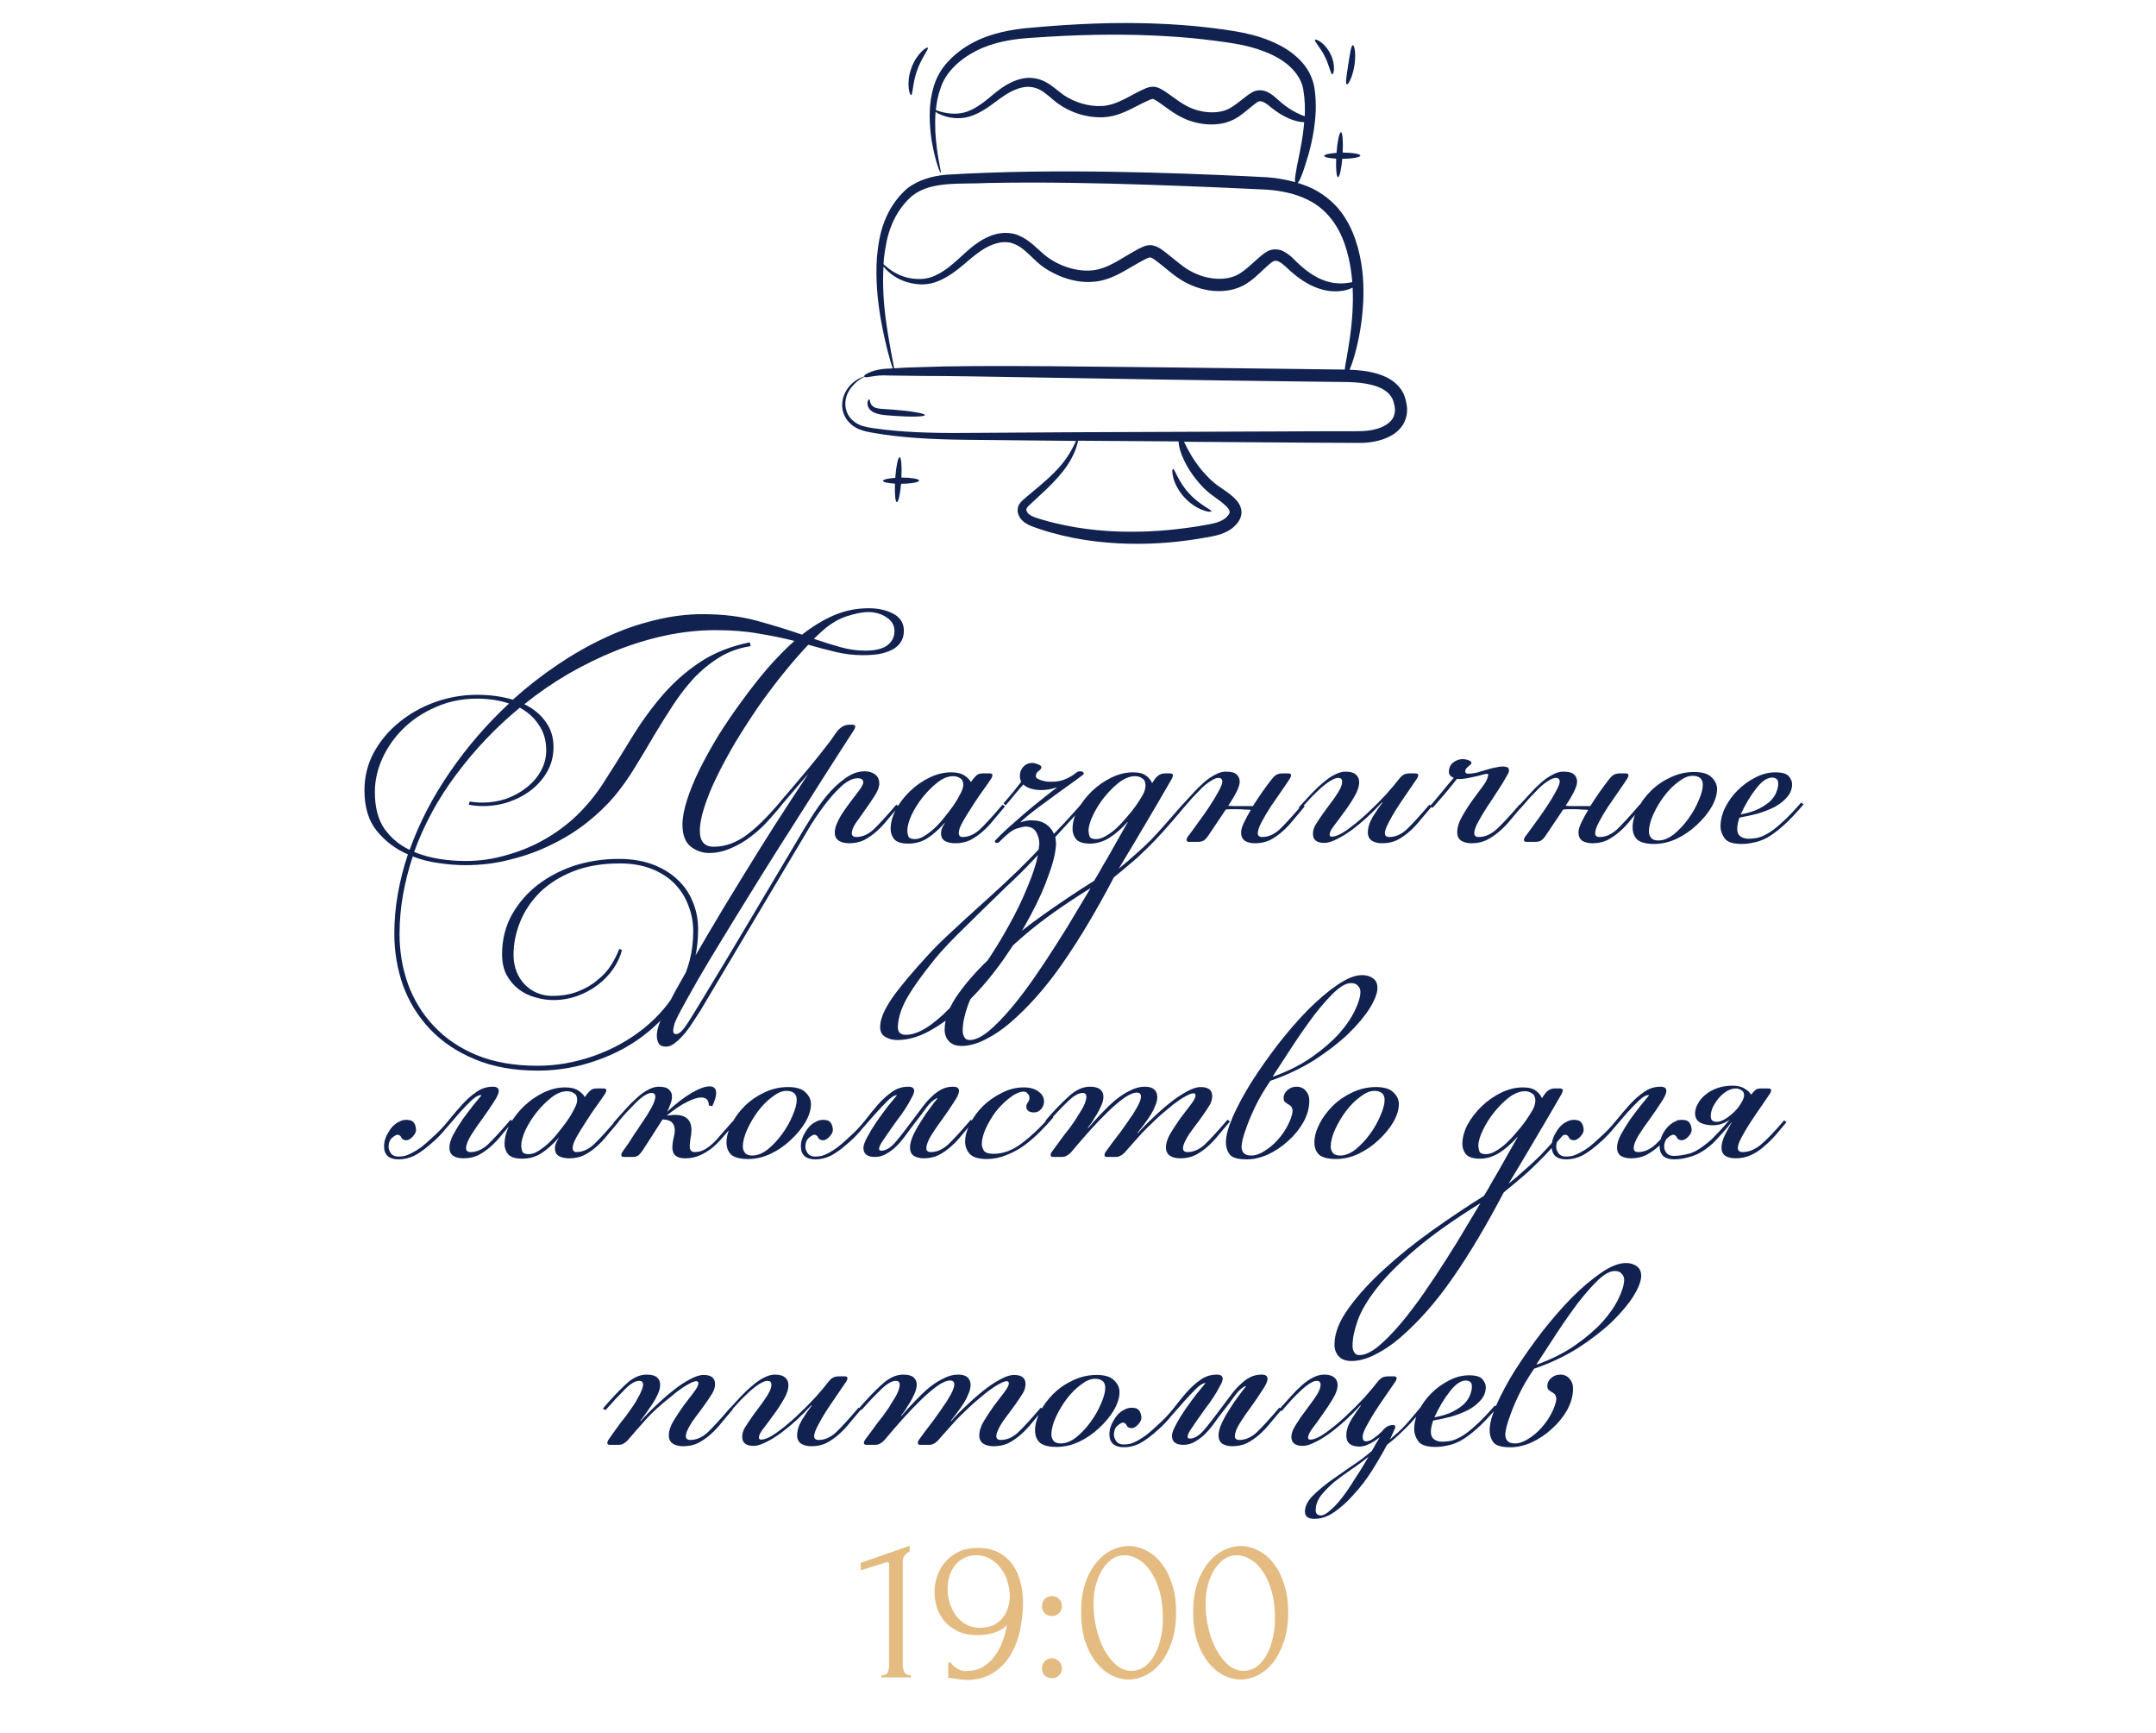 <?xml version="1.0" encoding="UTF-8"?> <svg xmlns="http://www.w3.org/2000/svg" width="397" height="319" viewBox="0 0 397 319" fill="none"><path d="M87.843 127.908C90.232 127.908 92.43 128.207 94.435 128.804C97.038 126.458 99.768 124.324 102.627 122.404C105.528 120.442 108.451 118.778 111.395 117.412C114.382 116.004 117.39 114.938 120.419 114.212C123.448 113.444 126.435 113.06 129.379 113.06C133.091 113.06 136.419 113.466 139.363 114.276C142.35 115.087 145.123 115.94 147.683 116.836C149.518 115.386 151.438 114.212 153.443 113.316C155.491 112.42 157.667 111.972 159.971 111.972C161.72 111.972 163.235 112.314 164.515 112.996C165.795 113.679 166.435 114.724 166.435 116.132C166.435 116.986 166.222 117.711 165.795 118.308C165.411 118.863 164.878 119.311 164.195 119.652C163.512 119.994 162.702 120.25 161.763 120.42C160.867 120.548 159.907 120.612 158.883 120.612C157.219 120.612 155.576 120.42 153.955 120.036C152.334 119.652 150.627 119.204 148.835 118.692C147.299 120.314 145.742 122.106 144.163 124.068C142.584 126.031 141.048 128.079 139.555 130.212C138.104 132.346 136.718 134.5 135.395 136.676C134.115 138.852 132.984 140.943 132.003 142.948C131.022 144.954 130.254 146.831 129.699 148.58C129.144 150.287 128.867 151.738 128.867 152.932C128.867 154.895 129.72 155.876 131.427 155.876C133.603 155.876 135.715 155.087 137.763 153.508C139.811 151.93 142.094 149.583 144.611 146.468L144.995 146.852C144.014 148.132 142.968 149.391 141.859 150.628C140.792 151.866 139.64 152.954 138.403 153.892C137.208 154.831 135.95 155.578 134.627 156.132C133.304 156.73 131.96 157.028 130.595 157.028C129.315 157.028 128.163 156.623 127.139 155.812C126.158 155.002 125.667 153.658 125.667 151.78C125.667 150.543 125.944 149.05 126.499 147.3C127.054 145.551 127.822 143.674 128.803 141.668C129.827 139.62 131 137.508 132.323 135.332C133.688 133.156 135.16 131.002 136.739 128.868C138.104 126.991 139.576 125.114 141.155 123.236C142.776 121.359 144.483 119.61 146.275 117.988C144.27 117.476 142.094 117.028 139.747 116.644C137.4 116.218 134.734 116.004 131.747 116.004C128.76 116.004 125.731 116.324 122.659 116.964C119.63 117.604 116.6 118.522 113.571 119.716C110.584 120.911 107.64 122.34 104.739 124.004C101.88 125.668 99.15 127.546 96.547 129.636C98.211 130.447 99.512 131.514 100.451 132.836C101.432 134.159 101.923 135.716 101.923 137.508C101.923 139.13 101.56 140.602 100.835 141.924C100.11 143.247 99.128 144.399 97.891 145.38C96.696 146.319 95.31 147.066 93.731 147.62C92.195 148.132 90.616 148.388 88.995 148.388C88.014 148.388 87.118 148.303 86.307 148.132L86.499 147.556C87.267 147.684 88.056 147.748 88.867 147.748C90.36 147.748 91.811 147.514 93.219 147.044C94.627 146.532 95.864 145.85 96.931 144.996C98.04 144.143 98.915 143.14 99.555 141.988C100.238 140.794 100.579 139.514 100.579 138.148C100.579 136.314 100.131 134.756 99.235 133.476C98.382 132.154 97.208 131.087 95.715 130.276C91.32 133.903 87.438 137.978 84.067 142.5C80.696 146.98 78.094 151.759 76.259 156.836C77.71 157.434 79.246 157.86 80.867 158.116C82.488 158.372 84.11 158.5 85.731 158.5C88.334 158.5 90.851 158.138 93.283 157.412C95.758 156.73 98.083 155.77 100.259 154.532C102.435 153.295 104.419 151.823 106.211 150.116C108.003 148.367 109.56 146.49 110.883 144.484C112.76 141.583 114.552 138.724 116.259 135.908C117.966 133.092 119.843 130.49 121.891 128.1C123.939 125.711 126.243 123.663 128.803 121.956C131.406 120.207 134.499 118.97 138.083 118.244L138.211 118.948C136.035 119.29 134.094 119.994 132.387 121.06C130.68 122.127 129.123 123.407 127.715 124.9C126.35 126.394 125.07 128.058 123.875 129.892C122.68 131.727 121.507 133.604 120.355 135.524C119.246 137.444 118.094 139.364 116.899 141.284C115.747 143.204 114.488 144.975 113.123 146.596C111.758 148.218 110.115 149.796 108.195 151.332C106.275 152.868 104.142 154.212 101.795 155.364C99.448 156.559 96.91 157.498 94.179 158.18C91.491 158.906 88.675 159.268 85.731 159.268C84.11 159.268 82.467 159.14 80.803 158.884C79.139 158.671 77.539 158.266 76.003 157.668C75.235 159.972 74.638 162.319 74.211 164.708C73.784 167.098 73.571 169.508 73.571 171.94C73.571 175.14 74.083 178.191 75.107 181.092C76.174 184.036 77.752 186.618 79.843 188.836C81.934 191.098 84.558 192.89 87.715 194.212C90.915 195.535 94.67 196.196 98.979 196.196C102.435 196.196 105.87 195.599 109.283 194.404C112.696 193.21 115.768 191.524 118.499 189.348C121.23 187.172 123.427 184.57 125.091 181.54C126.798 178.511 127.651 175.14 127.651 171.428C127.651 169.807 127.352 168.228 126.755 166.692C126.2 165.199 125.368 163.876 124.259 162.724C123.15 161.572 121.742 160.655 120.035 159.972C118.328 159.29 116.366 158.948 114.147 158.948C110.862 158.948 107.982 159.439 105.507 160.42C103.075 161.402 101.048 162.682 99.427 164.26C97.806 165.882 96.59 167.695 95.779 169.7C94.968 171.706 94.563 173.732 94.563 175.78C94.563 176.932 94.755 177.978 95.139 178.916C95.523 179.855 96.035 180.644 96.675 181.284C97.358 181.967 98.126 182.479 98.979 182.82C99.832 183.162 100.728 183.332 101.667 183.332C103.502 183.332 105.102 183.055 106.467 182.5C107.875 181.946 109.07 181.242 110.051 180.388C111.075 179.578 111.907 178.66 112.547 177.636C113.187 176.612 113.678 175.631 114.019 174.692L114.531 174.884C114.232 176.079 113.699 177.231 112.931 178.34C112.163 179.45 111.224 180.431 110.115 181.284C109.006 182.138 107.747 182.82 106.339 183.332C104.931 183.844 103.438 184.1 101.859 184.1C100.75 184.1 99.64 183.93 98.531 183.588C97.422 183.29 96.419 182.799 95.523 182.116C94.627 181.434 93.88 180.559 93.283 179.492C92.728 178.426 92.451 177.146 92.451 175.652C92.451 173.007 93.048 170.596 94.243 168.42C95.438 166.287 97.016 164.452 98.979 162.916C100.984 161.38 103.267 160.186 105.827 159.332C108.43 158.522 111.139 158.116 113.955 158.116C116.216 158.116 118.243 158.436 120.035 159.076C121.87 159.759 123.406 160.676 124.643 161.828C125.923 162.98 126.883 164.346 127.523 165.924C128.206 167.503 128.547 169.21 128.547 171.044C128.547 174.97 127.715 178.532 126.051 181.732C124.387 184.932 122.168 187.663 119.395 189.924C116.664 192.186 113.528 193.935 109.987 195.172C106.446 196.452 102.798 197.092 99.043 197.092C94.606 197.092 90.723 196.388 87.395 194.98C84.11 193.615 81.358 191.759 79.139 189.412C76.963 187.108 75.32 184.442 74.211 181.412C73.144 178.383 72.611 175.204 72.611 171.876C72.611 169.444 72.824 167.012 73.251 164.58C73.678 162.148 74.296 159.716 75.107 157.284C72.846 156.303 70.947 154.874 69.411 152.996C67.875 151.119 67.107 148.623 67.107 145.508C67.107 142.991 67.683 140.666 68.835 138.532C70.03 136.356 71.587 134.5 73.507 132.964C75.427 131.386 77.624 130.148 80.099 129.252C82.616 128.356 85.198 127.908 87.843 127.908ZM75.427 156.452C77.219 151.46 79.694 146.682 82.851 142.116C86.008 137.508 89.635 133.306 93.731 129.508C91.939 128.911 89.976 128.612 87.843 128.612C85.112 128.612 82.595 129.124 80.291 130.148C77.987 131.13 76.003 132.431 74.339 134.052C72.675 135.674 71.374 137.508 70.435 139.556C69.496 141.604 69.027 143.695 69.027 145.828C69.027 148.644 69.624 150.906 70.819 152.612C72.014 154.276 73.55 155.556 75.427 156.452ZM149.859 117.604C151.608 118.202 153.251 118.714 154.787 119.14C156.323 119.567 157.838 119.78 159.331 119.78C161.123 119.78 162.467 119.46 163.363 118.82C164.259 118.138 164.707 117.263 164.707 116.196C164.707 115.13 164.216 114.276 163.235 113.636C162.254 112.996 161.144 112.676 159.907 112.676C158.755 112.676 157.368 112.954 155.747 113.508C154.126 114.063 152.547 115.066 151.011 116.516L149.859 117.604ZM156.338 155.236C155.613 155.236 154.994 155.087 154.482 154.788C153.97 154.447 153.714 153.935 153.714 153.252C153.714 152.698 153.863 152.1 154.162 151.46C154.461 150.778 154.845 150.095 155.314 149.412C155.783 148.73 156.274 148.047 156.786 147.364C157.298 146.682 157.789 146.042 158.258 145.444C158.727 144.762 158.962 144.292 158.962 144.036C158.962 143.524 158.621 143.268 157.938 143.268C157.042 143.268 156.061 143.738 154.994 144.676C153.97 145.615 152.967 146.724 151.986 148.004C151.047 149.242 150.173 150.5 149.362 151.78C148.594 153.06 147.997 154.063 147.57 154.788L128.946 186.084C128.605 186.596 128.199 187.215 127.73 187.94C127.261 188.708 126.749 189.434 126.194 190.116C125.597 190.842 124.999 191.439 124.402 191.908C123.805 192.42 123.229 192.676 122.674 192.676C121.949 192.676 121.479 192.463 121.266 192.036C121.053 191.652 120.946 191.183 120.946 190.628C120.946 189.647 121.33 188.388 122.098 186.852C122.823 185.359 123.613 183.823 124.466 182.244C126.258 179.002 128.178 175.652 130.226 172.196C132.231 168.783 134.301 165.348 136.434 161.892C138.525 158.479 140.615 155.13 142.706 151.844C144.839 148.516 146.887 145.38 148.85 142.436L143.41 148.772L142.962 148.452C144.583 146.532 146.226 144.591 147.89 142.628C149.597 140.623 151.325 138.468 153.074 136.164L153.906 134.948C154.631 133.924 155.463 133.412 156.402 133.412H156.978C157.319 133.412 157.49 133.54 157.49 133.796C157.49 133.839 157.469 133.903 157.426 133.988C157.426 134.031 157.383 134.138 157.298 134.308L154.738 138.276C154.098 139.258 153.181 140.687 151.986 142.564C150.791 144.442 149.426 146.596 147.89 149.028C146.354 151.418 144.711 153.999 142.962 156.772C141.213 159.546 139.485 162.319 137.778 165.092C136.029 167.908 134.365 170.618 132.786 173.22C131.165 175.866 129.735 178.255 128.498 180.388C127.261 182.564 126.237 184.399 125.426 185.892C124.615 187.386 124.167 188.388 124.082 188.9C123.997 189.327 123.954 189.583 123.954 189.668C123.954 190.138 124.125 190.372 124.466 190.372C124.935 190.372 125.469 189.967 126.066 189.156C126.621 188.388 127.474 187.044 128.626 185.124C131.783 179.962 134.877 174.82 137.906 169.7C140.935 164.623 143.965 159.524 146.994 154.404C147.634 153.295 148.402 152.036 149.298 150.628C150.194 149.178 151.154 147.812 152.178 146.532C153.245 145.252 154.375 144.186 155.57 143.332C156.765 142.436 157.981 141.988 159.218 141.988C159.986 141.988 160.626 142.18 161.138 142.564C161.65 142.948 161.906 143.503 161.906 144.228C161.906 144.868 161.629 145.615 161.074 146.468C160.562 147.279 159.986 148.132 159.346 149.028C158.749 149.882 158.173 150.692 157.618 151.46C157.106 152.228 156.85 152.868 156.85 153.38C156.85 153.85 157.127 154.084 157.682 154.084C158.791 154.084 159.858 153.615 160.882 152.676C161.906 151.695 163.293 150.18 165.042 148.132L165.49 148.452C164.807 149.263 164.125 150.074 163.442 150.884C162.802 151.695 162.119 152.42 161.394 153.06C160.669 153.7 159.901 154.234 159.09 154.66C158.279 155.044 157.362 155.236 156.338 155.236ZM175.519 142.884C174.58 142.884 173.62 143.268 172.639 144.036C171.658 144.804 170.74 145.722 169.887 146.788C169.076 147.812 168.394 148.9 167.839 150.052C167.327 151.204 167.071 152.164 167.071 152.932C167.071 153.231 167.135 153.572 167.263 153.956C167.391 154.298 167.796 154.468 168.479 154.468C169.034 154.468 169.61 154.276 170.207 153.892C170.847 153.508 171.487 153.018 172.127 152.42C172.767 151.823 173.364 151.162 173.919 150.436C174.516 149.711 175.071 148.986 175.583 148.26C176.052 147.578 176.458 146.895 176.799 146.212C177.183 145.53 177.375 144.954 177.375 144.484C177.375 143.887 177.183 143.482 176.799 143.268C176.415 143.012 175.988 142.884 175.519 142.884ZM179.103 143.524C179.359 143.183 179.615 142.906 179.871 142.692C180.127 142.479 180.511 142.372 181.023 142.372H182.239C182.58 142.372 182.751 142.5 182.751 142.756C182.751 142.799 182.73 142.863 182.687 142.948C182.687 142.991 182.644 143.098 182.559 143.268C182.175 143.866 181.642 144.634 180.959 145.572C180.276 146.511 179.615 147.492 178.975 148.516C178.335 149.498 177.759 150.436 177.247 151.332C176.778 152.186 176.543 152.847 176.543 153.316C176.543 153.828 176.778 154.084 177.247 154.084C178.356 154.084 179.423 153.615 180.447 152.676C181.471 151.695 182.858 150.18 184.607 148.132L185.055 148.452C184.372 149.263 183.69 150.074 183.007 150.884C182.367 151.695 181.684 152.42 180.959 153.06C180.234 153.7 179.466 154.234 178.655 154.66C177.844 155.044 176.927 155.236 175.903 155.236C175.178 155.236 174.559 155.108 174.047 154.852C173.535 154.554 173.279 154.063 173.279 153.38C173.279 153.167 173.322 152.911 173.407 152.612C173.535 152.271 173.727 151.908 173.983 151.524V151.46C172.874 152.698 171.786 153.658 170.719 154.34C169.695 154.98 168.543 155.3 167.263 155.3C165.983 155.3 165.108 155.023 164.639 154.468C164.212 153.914 163.999 153.295 163.999 152.612C163.999 151.46 164.319 150.266 164.959 149.028C165.642 147.791 166.516 146.66 167.583 145.636C168.65 144.612 169.844 143.78 171.167 143.14C172.49 142.5 173.812 142.18 175.135 142.18C176.202 142.18 177.012 142.372 177.567 142.756C178.122 143.098 178.527 143.503 178.783 143.972L179.103 143.524ZM165.202 191.46C164.392 191.46 163.666 191.268 163.026 190.884C162.386 190.543 162.066 189.924 162.066 189.028C162.066 187.663 162.792 185.914 164.242 183.78C165.693 181.69 168.018 178.916 171.218 175.46C172.285 174.308 173.586 173.028 175.122 171.62C176.616 170.212 178.194 168.762 179.858 167.268C181.522 165.775 183.208 164.239 184.914 162.66C186.621 161.082 188.221 159.524 189.714 157.988L191.25 156.388C191.293 156.175 191.314 155.983 191.314 155.812C191.357 155.642 191.378 155.471 191.378 155.3C191.378 154.575 191.186 153.871 190.802 153.188C190.418 152.506 189.757 152.164 188.818 152.164C188.52 152.164 187.965 152.292 187.154 152.548C186.386 152.804 185.341 153.615 184.018 154.98C183.89 155.108 183.762 155.172 183.634 155.172C183.336 155.172 183.186 155.087 183.186 154.916C183.186 154.831 183.229 154.746 183.314 154.66C183.869 154.063 184.637 153.316 185.618 152.42C186.642 151.524 187.688 150.607 188.754 149.668C189.864 148.73 190.93 147.855 191.954 147.044C193.021 146.191 193.896 145.508 194.578 144.996V144.932C193.682 145.274 192.722 145.444 191.698 145.444C191.058 145.444 190.44 145.359 189.842 145.188C189.288 145.018 188.818 144.762 188.434 144.42C187.922 144.975 187.389 145.594 186.834 146.276C186.322 146.916 185.768 147.578 185.17 148.26L184.786 147.876C185.469 147.108 186.088 146.383 186.642 145.7C187.197 144.975 187.666 144.378 188.05 143.908C187.88 143.61 187.794 143.247 187.794 142.82C187.794 142.18 188.008 141.626 188.434 141.156C188.861 140.687 189.416 140.452 190.098 140.452C190.397 140.452 190.738 140.538 191.122 140.708C191.549 140.836 191.762 141.028 191.762 141.284C191.762 141.455 191.592 141.668 191.25 141.924C190.909 142.18 190.738 142.5 190.738 142.884C190.738 143.098 190.866 143.268 191.122 143.396C191.378 143.524 191.656 143.631 191.954 143.716C192.296 143.802 192.637 143.866 192.978 143.908C193.32 143.908 193.576 143.908 193.746 143.908C194.6 143.908 195.389 143.759 196.114 143.46C196.84 143.162 197.501 142.778 198.098 142.308C198.312 142.095 198.568 141.988 198.866 141.988C199.336 141.988 199.57 142.138 199.57 142.436C199.57 142.522 199.122 142.884 198.226 143.524C197.33 144.164 196.264 144.932 195.026 145.828C193.789 146.724 192.509 147.663 191.186 148.644C189.864 149.626 188.776 150.522 187.922 151.332V151.396C188.562 151.14 189.224 151.012 189.906 151.012C191.016 151.012 191.912 151.247 192.594 151.716C193.277 152.186 193.768 152.783 194.066 153.508C195.389 152.143 196.584 150.863 197.65 149.668C198.76 148.431 199.741 147.322 200.594 146.34L201.042 146.66C200.104 147.77 199.058 148.943 197.906 150.18C196.754 151.418 195.56 152.719 194.322 154.084C194.365 154.298 194.386 154.49 194.386 154.66C194.429 154.831 194.45 155.002 194.45 155.172C194.45 156.623 194.024 158.522 193.17 160.868C192.36 163.258 191.229 165.796 189.778 168.484C188.37 171.172 186.706 173.882 184.786 176.612C182.866 179.343 180.818 181.796 178.642 183.972C176.466 186.191 174.226 187.983 171.922 189.348C169.618 190.756 167.378 191.46 165.202 191.46ZM166.802 190.5C168.125 190.5 169.597 189.924 171.218 188.772C172.84 187.62 174.504 186.084 176.21 184.164C177.874 182.287 179.538 180.154 181.202 177.764C182.824 175.418 184.317 173.007 185.682 170.532C187.048 168.1 188.2 165.732 189.138 163.428C190.12 161.124 190.781 159.119 191.122 157.412L190.034 158.564C188.584 160.1 187.026 161.636 185.362 163.172C183.741 164.751 182.141 166.308 180.562 167.844C178.984 169.38 177.469 170.874 176.018 172.324C174.568 173.775 173.309 175.14 172.242 176.42C170.834 178.17 169.682 179.684 168.786 180.964C167.89 182.244 167.186 183.375 166.674 184.356C166.162 185.38 165.821 186.255 165.65 186.98C165.437 187.748 165.33 188.452 165.33 189.092C165.33 190.031 165.821 190.5 166.802 190.5ZM206.006 159.908C207.116 159.012 208.14 158.138 209.078 157.284C210.06 156.431 210.998 155.556 211.894 154.66C212.79 153.722 213.708 152.719 214.646 151.652C215.585 150.586 216.609 149.412 217.718 148.132L218.166 148.452C216.673 150.244 215.35 151.78 214.198 153.06C213.089 154.298 212.044 155.386 211.062 156.324C210.081 157.306 209.121 158.18 208.182 158.948C207.244 159.759 206.22 160.612 205.11 161.508C201.91 167.61 198.796 172.836 195.766 177.188C192.737 181.583 189.494 185.274 186.038 188.26C184.545 189.54 183.03 190.564 181.494 191.332C179.916 192.143 178.444 192.548 177.078 192.548C176.012 192.548 175.222 192.25 174.71 191.652C174.198 191.098 173.942 190.394 173.942 189.54C173.942 187.45 174.817 185.21 176.566 182.82C178.273 180.431 180.47 178.02 183.158 175.588C185.804 173.156 188.748 170.788 191.99 168.484C195.233 166.18 198.39 164.068 201.462 162.148C202.102 161.124 202.636 160.207 203.062 159.396C203.532 158.628 203.98 157.86 204.406 157.092C204.833 156.324 205.302 155.492 205.814 154.596C206.326 153.7 206.945 152.612 207.67 151.332H207.606C206.497 152.57 205.366 153.551 204.214 154.276C203.062 154.959 201.91 155.3 200.758 155.3C199.478 155.3 198.604 155.023 198.134 154.468C197.708 153.914 197.494 153.295 197.494 152.612C197.494 151.46 197.814 150.266 198.454 149.028C199.137 147.791 200.012 146.66 201.078 145.636C202.145 144.612 203.34 143.78 204.662 143.14C205.985 142.5 207.308 142.18 208.63 142.18C209.74 142.18 210.55 142.394 211.062 142.82C211.574 143.204 211.937 143.652 212.15 144.164L212.534 143.588C212.748 143.247 213.004 142.97 213.302 142.756C213.644 142.5 214.049 142.372 214.518 142.372H215.478C215.82 142.372 215.99 142.5 215.99 142.756C215.99 142.799 215.969 142.863 215.926 142.948C215.926 143.034 215.884 143.162 215.798 143.332C214.177 146.148 212.556 148.922 210.934 151.652C209.356 154.34 207.713 157.092 206.006 159.908ZM200.822 163.492C196.001 166.479 192.054 169.274 188.982 171.876C185.91 174.479 183.521 176.868 181.814 179.044C180.065 181.263 178.87 183.268 178.23 185.06C177.59 186.852 177.27 188.41 177.27 189.732C177.27 190.244 177.377 190.65 177.59 190.948C177.761 191.29 178.081 191.46 178.55 191.46C179.532 191.46 180.684 190.927 182.006 189.86C183.286 188.794 184.652 187.407 186.102 185.7C187.51 184.036 188.94 182.159 190.39 180.068C191.841 177.978 193.228 175.887 194.55 173.796C195.873 171.748 197.068 169.807 198.134 167.972C199.244 166.138 200.14 164.644 200.822 163.492ZM209.014 142.884C208.076 142.884 207.094 143.268 206.07 144.036C205.089 144.804 204.172 145.722 203.318 146.788C202.508 147.812 201.825 148.9 201.27 150.052C200.716 151.204 200.438 152.164 200.438 152.932C200.438 153.231 200.502 153.572 200.63 153.956C200.758 154.298 201.164 154.468 201.846 154.468C202.401 154.468 202.998 154.276 203.638 153.892C204.321 153.508 204.982 153.018 205.622 152.42C206.262 151.823 206.881 151.162 207.478 150.436C208.118 149.711 208.694 148.986 209.206 148.26C209.676 147.578 210.081 146.938 210.422 146.34C210.764 145.743 210.934 145.124 210.934 144.484C210.892 143.887 210.678 143.482 210.294 143.268C209.91 143.012 209.484 142.884 209.014 142.884ZM231.091 155.236C230.366 155.236 229.747 155.087 229.235 154.788C228.766 154.447 228.531 153.935 228.531 153.252C228.531 152.783 228.702 152.186 229.043 151.46C229.384 150.735 229.811 149.946 230.323 149.092C229.939 149.05 229.534 149.028 229.107 149.028C228.68 148.986 228.19 148.964 227.635 148.964C227.294 148.964 226.974 148.964 226.675 148.964C226.376 148.964 226.056 148.986 225.715 149.028L222.451 153.892C222.152 154.319 221.854 154.618 221.555 154.788C221.256 154.916 220.936 154.98 220.595 154.98H218.931C218.632 154.98 218.483 154.852 218.483 154.596C218.483 154.468 218.547 154.298 218.675 154.084C219.23 153.359 219.87 152.484 220.595 151.46C221.363 150.436 222.067 149.434 222.707 148.452C223.39 147.428 223.944 146.511 224.371 145.7C224.84 144.847 225.075 144.25 225.075 143.908C225.075 143.439 224.84 143.204 224.371 143.204C223.987 143.204 223.539 143.375 223.027 143.716C222.515 144.015 221.96 144.442 221.363 144.996C220.808 145.551 220.211 146.17 219.571 146.852C218.974 147.535 218.376 148.218 217.779 148.9L217.267 148.644C218.035 147.791 218.782 146.98 219.507 146.212C220.232 145.402 220.936 144.698 221.619 144.1C222.344 143.46 223.048 142.97 223.731 142.628C224.414 142.244 225.075 142.052 225.715 142.052C226.696 142.052 227.358 142.223 227.699 142.564C228.083 142.906 228.275 143.354 228.275 143.908C228.275 144.762 227.571 146.234 226.163 148.324C226.504 148.367 226.846 148.388 227.187 148.388C227.528 148.388 227.912 148.388 228.339 148.388H230.707C231.304 147.45 231.902 146.554 232.499 145.7C233.139 144.804 233.694 144.058 234.163 143.46C234.419 143.119 234.675 142.863 234.931 142.692C235.23 142.479 235.656 142.372 236.211 142.372H237.235C237.576 142.372 237.747 142.5 237.747 142.756C237.747 142.799 237.726 142.863 237.683 142.948C237.683 142.991 237.64 143.098 237.555 143.268C237.171 143.866 236.638 144.655 235.955 145.636C235.315 146.575 234.654 147.535 233.971 148.516C233.331 149.498 232.776 150.436 232.307 151.332C231.838 152.228 231.603 152.911 231.603 153.38C231.603 153.85 231.88 154.084 232.435 154.084C233.544 154.084 234.611 153.615 235.635 152.676C236.659 151.695 238.046 150.18 239.795 148.132L240.243 148.452C239.56 149.263 238.878 150.074 238.195 150.884C237.555 151.695 236.872 152.42 236.147 153.06C235.422 153.7 234.654 154.234 233.843 154.66C233.032 155.044 232.115 155.236 231.091 155.236ZM254.497 155.236C253.772 155.236 253.153 155.087 252.641 154.788C252.129 154.447 251.873 153.935 251.873 153.252C251.873 152.356 252.172 151.396 252.769 150.372C253.409 149.348 254.007 148.474 254.561 147.748L254.497 147.684C253.644 148.623 252.727 149.54 251.745 150.436C250.764 151.332 249.783 152.143 248.801 152.868C247.863 153.551 246.945 154.106 246.049 154.532C245.196 154.959 244.471 155.172 243.873 155.172C242.465 155.172 241.761 154.618 241.761 153.508C241.761 152.911 241.932 152.335 242.273 151.78C242.615 151.226 243.041 150.586 243.553 149.86C243.937 149.306 244.343 148.751 244.769 148.196C245.196 147.642 245.58 147.108 245.921 146.596C246.305 146.042 246.604 145.551 246.817 145.124C247.031 144.655 247.137 144.25 247.137 143.908C247.137 143.439 246.903 143.204 246.433 143.204C246.049 143.204 245.58 143.375 245.025 143.716C244.513 144.015 243.937 144.442 243.297 144.996C242.7 145.551 242.06 146.17 241.377 146.852C240.737 147.535 240.119 148.218 239.521 148.9L239.137 148.644C239.905 147.791 240.652 146.98 241.377 146.212C242.145 145.402 242.892 144.698 243.617 144.1C244.343 143.46 245.047 142.97 245.729 142.628C246.455 142.244 247.137 142.052 247.777 142.052C248.631 142.052 249.249 142.223 249.633 142.564C250.06 142.906 250.273 143.375 250.273 143.972C250.273 144.783 249.975 145.679 249.377 146.66C248.823 147.642 248.204 148.58 247.521 149.476C246.881 150.372 246.263 151.204 245.665 151.972C245.111 152.698 244.833 153.252 244.833 153.636C244.833 153.892 244.961 154.02 245.217 154.02C245.943 154.02 246.903 153.594 248.097 152.74C249.292 151.887 250.508 150.884 251.745 149.732C252.983 148.58 254.135 147.428 255.201 146.276C256.268 145.082 257.057 144.143 257.569 143.46C257.825 143.119 258.081 142.863 258.337 142.692C258.636 142.479 259.063 142.372 259.617 142.372H260.641C260.983 142.372 261.153 142.5 261.153 142.756C261.153 142.799 261.132 142.863 261.089 142.948C261.089 142.991 261.047 143.098 260.961 143.268C260.449 144.036 259.852 144.911 259.169 145.892C258.487 146.874 257.825 147.855 257.185 148.836C256.588 149.775 256.076 150.671 255.649 151.524C255.223 152.335 255.009 152.954 255.009 153.38C255.009 153.85 255.287 154.084 255.841 154.084C256.951 154.084 258.017 153.615 259.041 152.676C260.065 151.695 261.452 150.18 263.201 148.132L263.649 148.452C262.967 149.263 262.284 150.074 261.601 150.884C260.961 151.695 260.279 152.42 259.553 153.06C258.828 153.7 258.06 154.234 257.249 154.66C256.439 155.044 255.521 155.236 254.497 155.236ZM270.954 155.236C270.229 155.236 269.61 155.087 269.098 154.788C268.586 154.447 268.33 153.935 268.33 153.252C268.33 152.314 268.629 151.332 269.226 150.308C269.824 149.242 270.464 148.239 271.146 147.3C271.872 146.319 272.533 145.423 273.13 144.612C273.728 143.802 274.026 143.119 274.026 142.564C274.026 142.436 273.834 142.415 273.45 142.5C273.066 142.586 272.576 142.714 271.978 142.884C271.424 143.012 270.805 143.14 270.122 143.268C269.44 143.396 268.821 143.439 268.266 143.396C268.01 143.738 267.69 144.143 267.306 144.612C266.922 145.082 266.517 145.572 266.09 146.084C265.664 146.554 265.237 147.044 264.81 147.556C264.426 148.026 264.085 148.41 263.786 148.708L263.274 148.452C263.573 148.111 263.936 147.684 264.362 147.172C264.789 146.66 265.216 146.148 265.642 145.636C266.069 145.124 266.453 144.655 266.794 144.228C267.178 143.802 267.477 143.46 267.69 143.204C267.093 142.948 266.794 142.586 266.794 142.116C266.794 141.391 267.05 140.815 267.562 140.388C268.117 139.962 268.693 139.748 269.29 139.748C269.674 139.748 270.037 139.812 270.378 139.94C270.762 140.068 270.954 140.239 270.954 140.452C270.954 140.58 270.762 140.794 270.378 141.092C269.994 141.391 269.802 141.69 269.802 141.988C269.802 142.287 269.994 142.436 270.378 142.436C270.805 142.436 271.317 142.372 271.914 142.244C272.512 142.074 273.152 141.882 273.834 141.668C274.517 141.455 275.157 141.306 275.754 141.22C276.352 141.092 276.842 141.071 277.226 141.156C277.653 141.199 277.866 141.434 277.866 141.86C277.866 142.074 277.696 142.458 277.354 143.012C277.056 143.567 276.672 144.207 276.202 144.932C275.733 145.658 275.221 146.447 274.666 147.3C274.112 148.111 273.6 148.9 273.13 149.668C272.661 150.436 272.256 151.162 271.914 151.844C271.616 152.484 271.466 152.996 271.466 153.38C271.466 153.85 271.744 154.084 272.298 154.084C273.408 154.084 274.496 153.615 275.562 152.676C276.629 151.695 278.037 150.18 279.786 148.132L280.234 148.452C279.552 149.263 278.869 150.074 278.186 150.884C277.546 151.695 276.842 152.42 276.074 153.06C275.349 153.7 274.56 154.234 273.706 154.66C272.896 155.044 271.978 155.236 270.954 155.236ZM293.216 155.236C292.491 155.236 291.872 155.087 291.36 154.788C290.891 154.447 290.656 153.935 290.656 153.252C290.656 152.783 290.827 152.186 291.168 151.46C291.509 150.735 291.936 149.946 292.448 149.092C292.064 149.05 291.659 149.028 291.232 149.028C290.805 148.986 290.315 148.964 289.76 148.964C289.419 148.964 289.099 148.964 288.8 148.964C288.501 148.964 288.181 148.986 287.84 149.028L284.576 153.892C284.277 154.319 283.979 154.618 283.68 154.788C283.381 154.916 283.061 154.98 282.72 154.98H281.056C280.757 154.98 280.608 154.852 280.608 154.596C280.608 154.468 280.672 154.298 280.8 154.084C281.355 153.359 281.995 152.484 282.72 151.46C283.488 150.436 284.192 149.434 284.832 148.452C285.515 147.428 286.069 146.511 286.496 145.7C286.965 144.847 287.2 144.25 287.2 143.908C287.2 143.439 286.965 143.204 286.496 143.204C286.112 143.204 285.664 143.375 285.152 143.716C284.64 144.015 284.085 144.442 283.488 144.996C282.933 145.551 282.336 146.17 281.696 146.852C281.099 147.535 280.501 148.218 279.904 148.9L279.392 148.644C280.16 147.791 280.907 146.98 281.632 146.212C282.357 145.402 283.061 144.698 283.744 144.1C284.469 143.46 285.173 142.97 285.856 142.628C286.539 142.244 287.2 142.052 287.84 142.052C288.821 142.052 289.483 142.223 289.824 142.564C290.208 142.906 290.4 143.354 290.4 143.908C290.4 144.762 289.696 146.234 288.288 148.324C288.629 148.367 288.971 148.388 289.312 148.388C289.653 148.388 290.037 148.388 290.464 148.388H292.832C293.429 147.45 294.027 146.554 294.624 145.7C295.264 144.804 295.819 144.058 296.288 143.46C296.544 143.119 296.8 142.863 297.056 142.692C297.355 142.479 297.781 142.372 298.336 142.372H299.36C299.701 142.372 299.872 142.5 299.872 142.756C299.872 142.799 299.851 142.863 299.808 142.948C299.808 142.991 299.765 143.098 299.68 143.268C299.296 143.866 298.763 144.655 298.08 145.636C297.44 146.575 296.779 147.535 296.096 148.516C295.456 149.498 294.901 150.436 294.432 151.332C293.963 152.228 293.728 152.911 293.728 153.38C293.728 153.85 294.005 154.084 294.56 154.084C295.669 154.084 296.736 153.615 297.76 152.676C298.784 151.695 300.171 150.18 301.92 148.132L302.368 148.452C301.685 149.263 301.003 150.074 300.32 150.884C299.68 151.695 298.997 152.42 298.272 153.06C297.547 153.7 296.779 154.234 295.968 154.66C295.157 155.044 294.24 155.236 293.216 155.236ZM311.63 142.82C310.862 142.82 310.009 143.183 309.07 143.908C308.132 144.591 307.257 145.466 306.446 146.532C305.678 147.556 305.017 148.666 304.462 149.86C303.908 151.055 303.63 152.143 303.63 153.124C303.63 153.508 303.758 153.871 304.014 154.212C304.27 154.554 304.718 154.724 305.358 154.724C306.297 154.724 307.257 154.34 308.238 153.572C309.22 152.762 310.094 151.823 310.862 150.756C311.673 149.647 312.313 148.516 312.782 147.364C313.294 146.212 313.55 145.252 313.55 144.484C313.55 143.375 312.91 142.82 311.63 142.82ZM311.95 142.116C313.444 142.116 314.51 142.436 315.15 143.076C315.833 143.716 316.174 144.442 316.174 145.252C316.174 146.276 315.833 147.386 315.15 148.58C314.468 149.732 313.572 150.82 312.462 151.844C311.396 152.868 310.158 153.722 308.75 154.404C307.385 155.044 305.998 155.364 304.59 155.364C303.182 155.364 302.158 155.108 301.518 154.596C300.921 154.042 300.622 153.274 300.622 152.292C300.622 151.268 300.921 150.159 301.518 148.964C302.116 147.77 302.926 146.66 303.95 145.636C304.974 144.612 306.169 143.78 307.534 143.14C308.942 142.458 310.414 142.116 311.95 142.116ZM320.522 149.924C321.93 149.668 323.082 149.306 323.978 148.836C324.874 148.367 325.578 147.876 326.09 147.364C326.602 146.81 326.943 146.276 327.114 145.764C327.327 145.21 327.434 144.719 327.434 144.292C327.434 143.823 327.327 143.524 327.114 143.396C326.901 143.226 326.645 143.14 326.346 143.14C325.407 143.14 324.426 143.802 323.402 145.124C322.378 146.404 321.418 148.004 320.522 149.924ZM321.994 154.404C322.421 154.404 322.89 154.362 323.402 154.276C323.957 154.191 324.618 153.935 325.386 153.508C326.154 153.082 327.029 152.42 328.01 151.524C329.034 150.628 330.25 149.37 331.658 147.748L332.106 148.068C330.698 149.732 329.439 151.055 328.33 152.036C327.263 152.975 326.282 153.7 325.386 154.212C324.49 154.682 323.658 154.98 322.89 155.108C322.165 155.279 321.439 155.364 320.714 155.364C319.135 155.364 318.09 155.023 317.578 154.34C317.066 153.615 316.81 152.89 316.81 152.164C316.81 151.012 317.087 149.86 317.642 148.708C318.239 147.514 319.007 146.447 319.946 145.508C320.927 144.527 322.015 143.738 323.21 143.14C324.405 142.5 325.642 142.18 326.922 142.18C328.202 142.18 329.034 142.436 329.418 142.948C329.802 143.418 329.994 143.887 329.994 144.356C329.994 145.252 329.674 146.063 329.034 146.788C328.437 147.471 327.669 148.068 326.73 148.58C325.791 149.05 324.746 149.455 323.594 149.796C322.442 150.095 321.354 150.33 320.33 150.5C320.202 150.756 320.095 151.098 320.01 151.524C319.925 151.908 319.882 152.271 319.882 152.612C319.882 153.21 320.074 153.658 320.458 153.956C320.885 154.255 321.397 154.404 321.994 154.404ZM85.312 213.236C84.587 213.236 83.968 213.087 83.456 212.788C82.987 212.447 82.752 211.935 82.752 211.252C82.752 210.612 82.987 209.823 83.456 208.884C83.968 207.946 84.544 207.007 85.184 206.068C85.867 205.13 86.528 204.255 87.168 203.444C87.851 202.634 88.341 202.036 88.64 201.652L88.576 201.588C88.107 201.588 87.531 201.908 86.848 202.548C86.208 203.146 85.483 203.892 84.672 204.788C83.904 205.684 83.094 206.623 82.24 207.604C81.43 208.586 80.64 209.418 79.872 210.1C78.507 211.338 77.334 212.212 76.352 212.724C75.371 213.194 74.389 213.428 73.408 213.428C72.555 213.428 71.894 213.236 71.424 212.852C70.955 212.426 70.72 211.828 70.72 211.06C70.72 210.164 70.976 209.311 71.488 208.5C71.957 207.647 72.534 207.028 73.216 206.644C73.899 206.218 74.603 206.068 75.328 206.196C76.096 206.282 76.523 206.858 76.608 207.924C76.651 208.308 76.459 208.735 76.032 209.204C75.606 209.674 75.2 209.908 74.816 209.908C74.389 209.908 74.091 209.759 73.92 209.46C73.792 209.119 73.558 208.927 73.216 208.884C73.003 208.884 72.662 209.076 72.192 209.46C71.766 209.844 71.552 210.399 71.552 211.124C71.552 211.508 71.701 211.914 72 212.34C72.299 212.724 72.747 212.916 73.344 212.916C73.771 212.916 74.176 212.874 74.56 212.788C74.987 212.66 75.435 212.468 75.904 212.212C76.416 211.956 76.971 211.615 77.568 211.188C78.165 210.719 78.848 210.122 79.616 209.396C80.683 208.458 81.643 207.455 82.496 206.388C83.392 205.279 84.267 204.255 85.12 203.316C85.974 202.378 86.848 201.61 87.744 201.012C88.64 200.372 89.643 200.052 90.752 200.052C91.478 200.052 91.84 200.308 91.84 200.82C91.84 201.29 91.52 201.994 90.88 202.932C90.283 203.871 89.6 204.874 88.832 205.94C88.064 206.964 87.36 207.988 86.72 209.012C86.123 209.994 85.824 210.783 85.824 211.38C85.824 211.85 86.102 212.084 86.656 212.084C87.766 212.084 88.832 211.615 89.856 210.676C90.88 209.695 92.267 208.18 94.016 206.132L94.464 206.452C93.781 207.263 93.099 208.074 92.416 208.884C91.776 209.695 91.094 210.42 90.368 211.06C89.643 211.7 88.875 212.234 88.064 212.66C87.254 213.044 86.336 213.236 85.312 213.236ZM104.425 200.884C103.487 200.884 102.527 201.268 101.545 202.036C100.564 202.804 99.647 203.722 98.793 204.788C97.983 205.812 97.3 206.9 96.745 208.052C96.233 209.204 95.977 210.164 95.977 210.932C95.977 211.231 96.041 211.572 96.169 211.956C96.297 212.298 96.703 212.468 97.385 212.468C97.94 212.468 98.516 212.276 99.113 211.892C99.753 211.508 100.393 211.018 101.033 210.42C101.673 209.823 102.271 209.162 102.825 208.436C103.423 207.711 103.977 206.986 104.489 206.26C104.959 205.578 105.364 204.895 105.705 204.212C106.089 203.53 106.281 202.954 106.281 202.484C106.281 201.887 106.089 201.482 105.705 201.268C105.321 201.012 104.895 200.884 104.425 200.884ZM108.009 201.524C108.265 201.183 108.521 200.906 108.777 200.692C109.033 200.479 109.417 200.372 109.929 200.372H111.145C111.487 200.372 111.657 200.5 111.657 200.756C111.657 200.799 111.636 200.863 111.593 200.948C111.593 200.991 111.551 201.098 111.465 201.268C111.081 201.866 110.548 202.634 109.865 203.572C109.183 204.511 108.521 205.492 107.881 206.516C107.241 207.498 106.665 208.436 106.153 209.332C105.684 210.186 105.449 210.847 105.449 211.316C105.449 211.828 105.684 212.084 106.153 212.084C107.263 212.084 108.329 211.615 109.353 210.676C110.377 209.695 111.764 208.18 113.513 206.132L113.961 206.452C113.279 207.263 112.596 208.074 111.913 208.884C111.273 209.695 110.591 210.42 109.865 211.06C109.14 211.7 108.372 212.234 107.561 212.66C106.751 213.044 105.833 213.236 104.809 213.236C104.084 213.236 103.465 213.108 102.953 212.852C102.441 212.554 102.185 212.063 102.185 211.38C102.185 211.167 102.228 210.911 102.313 210.612C102.441 210.271 102.633 209.908 102.889 209.524V209.46C101.78 210.698 100.692 211.658 99.625 212.34C98.601 212.98 97.449 213.3 96.169 213.3C94.889 213.3 94.014 213.023 93.545 212.468C93.118 211.914 92.905 211.295 92.905 210.612C92.905 209.46 93.225 208.266 93.865 207.028C94.548 205.791 95.422 204.66 96.489 203.636C97.556 202.612 98.751 201.78 100.073 201.14C101.396 200.5 102.719 200.18 104.041 200.18C105.108 200.18 105.919 200.372 106.473 200.756C107.028 201.098 107.433 201.503 107.689 201.972L108.009 201.524ZM126.173 213.236C124.594 213.236 123.805 212.575 123.805 211.252C123.805 210.783 123.869 210.25 123.997 209.652C124.167 209.055 124.253 208.543 124.253 208.116C124.253 207.476 124.082 206.986 123.741 206.644C123.442 206.303 122.866 206.111 122.013 206.068L118.429 211.636C118.002 212.276 117.661 212.66 117.405 212.788C117.149 212.916 116.85 212.98 116.509 212.98H114.845C114.546 212.98 114.397 212.852 114.397 212.596C114.397 212.468 114.461 212.298 114.589 212.084C115.058 211.444 115.463 210.868 115.805 210.356C116.146 209.844 116.445 209.375 116.701 208.948C116.999 208.522 117.277 208.116 117.533 207.732C117.789 207.306 118.087 206.858 118.429 206.388C118.898 205.706 119.389 204.916 119.901 204.02C120.413 203.082 120.669 202.378 120.669 201.908C120.669 201.439 120.434 201.204 119.965 201.204C119.581 201.204 119.133 201.375 118.621 201.716C118.151 202.015 117.639 202.442 117.085 202.996C116.53 203.551 115.933 204.17 115.293 204.852C114.695 205.535 114.098 206.218 113.501 206.9L112.989 206.644C113.757 205.791 114.482 204.98 115.165 204.212C115.89 203.402 116.594 202.698 117.277 202.1C117.959 201.46 118.642 200.97 119.325 200.628C120.007 200.244 120.669 200.052 121.309 200.052C122.205 200.052 122.823 200.223 123.165 200.564C123.549 200.906 123.741 201.332 123.741 201.844C123.741 202.314 123.634 202.804 123.421 203.316C123.25 203.828 123.058 204.276 122.845 204.66C124.466 203.167 125.959 202.015 127.325 201.204C128.733 200.394 129.842 199.988 130.653 199.988C131.463 199.988 131.869 200.394 131.869 201.204C131.869 201.802 131.634 202.612 131.165 203.636L130.525 203.508C130.525 202.527 130.055 202.036 129.117 202.036C128.477 202.036 127.645 202.292 126.621 202.804C125.597 203.274 124.338 204.106 122.845 205.3V205.364C123.101 205.322 123.335 205.3 123.549 205.3C123.805 205.258 124.039 205.236 124.253 205.236C126.301 205.236 127.325 206.175 127.325 208.052C127.325 208.522 127.261 209.055 127.133 209.652C127.047 210.207 127.005 210.655 127.005 210.996C127.005 211.722 127.303 212.084 127.901 212.084C128.455 212.084 128.967 211.978 129.437 211.764C129.906 211.551 130.397 211.231 130.909 210.804C131.463 210.335 132.039 209.738 132.637 209.012C133.277 208.287 134.045 207.412 134.941 206.388L135.389 206.708C134.706 207.519 134.023 208.308 133.341 209.076C132.701 209.844 132.018 210.548 131.293 211.188C130.567 211.786 129.778 212.276 128.925 212.66C128.114 213.044 127.197 213.236 126.173 213.236ZM144.787 200.82C144.019 200.82 143.165 201.183 142.227 201.908C141.288 202.591 140.413 203.466 139.603 204.532C138.835 205.556 138.173 206.666 137.619 207.86C137.064 209.055 136.787 210.143 136.787 211.124C136.787 211.508 136.915 211.871 137.171 212.212C137.427 212.554 137.875 212.724 138.515 212.724C139.453 212.724 140.413 212.34 141.395 211.572C142.376 210.762 143.251 209.823 144.019 208.756C144.829 207.647 145.469 206.516 145.939 205.364C146.451 204.212 146.707 203.252 146.707 202.484C146.707 201.375 146.067 200.82 144.787 200.82ZM145.107 200.116C146.6 200.116 147.667 200.436 148.307 201.076C148.989 201.716 149.331 202.442 149.331 203.252C149.331 204.276 148.989 205.386 148.307 206.58C147.624 207.732 146.728 208.82 145.619 209.844C144.552 210.868 143.315 211.722 141.907 212.404C140.541 213.044 139.155 213.364 137.747 213.364C136.339 213.364 135.315 213.108 134.675 212.596C134.077 212.042 133.779 211.274 133.779 210.292C133.779 209.268 134.077 208.159 134.675 206.964C135.272 205.77 136.083 204.66 137.107 203.636C138.131 202.612 139.325 201.78 140.691 201.14C142.099 200.458 143.571 200.116 145.107 200.116ZM170.126 213.236C169.401 213.236 168.782 213.087 168.27 212.788C167.801 212.447 167.566 211.935 167.566 211.252C167.566 210.612 167.758 209.866 168.142 209.012C168.569 208.116 169.06 207.242 169.614 206.388C170.169 205.492 170.724 204.682 171.278 203.956C171.833 203.188 172.281 202.612 172.622 202.228L172.558 202.164C171.961 202.378 171.321 202.932 170.638 203.828C169.998 204.724 169.294 205.663 168.526 206.644C167.929 207.412 167.353 208.18 166.798 208.948C166.286 209.674 165.732 210.335 165.134 210.932C164.537 211.53 163.897 212.02 163.214 212.404C162.574 212.788 161.87 212.98 161.102 212.98C159.694 212.98 158.99 212.426 158.99 211.316C158.99 210.847 159.225 210.186 159.694 209.332C160.164 208.436 160.718 207.519 161.358 206.58C162.041 205.599 162.724 204.66 163.406 203.764C164.132 202.868 164.708 202.164 165.134 201.652L165.07 201.588C164.601 201.674 164.025 202.058 163.342 202.74C162.702 203.38 161.998 204.127 161.23 204.98C160.462 205.834 159.673 206.73 158.862 207.668C158.094 208.607 157.326 209.418 156.558 210.1C155.193 211.338 154.02 212.212 153.038 212.724C152.1 213.194 151.14 213.428 150.158 213.428C149.305 213.428 148.644 213.236 148.174 212.852C147.705 212.426 147.47 211.828 147.47 211.06C147.47 210.164 147.726 209.311 148.238 208.5C148.708 207.647 149.284 207.028 149.966 206.644C150.649 206.218 151.353 206.068 152.078 206.196C152.846 206.282 153.273 206.858 153.358 207.924C153.401 208.308 153.209 208.735 152.782 209.204C152.356 209.674 151.95 209.908 151.566 209.908C151.14 209.908 150.841 209.759 150.67 209.46C150.542 209.119 150.308 208.927 149.966 208.884C149.753 208.884 149.412 209.076 148.942 209.46C148.516 209.844 148.302 210.399 148.302 211.124C148.302 211.508 148.452 211.914 148.75 212.34C149.049 212.724 149.497 212.916 150.094 212.916C150.521 212.916 150.926 212.874 151.31 212.788C151.737 212.66 152.185 212.468 152.654 212.212C153.124 211.956 153.657 211.615 154.254 211.188C154.852 210.719 155.534 210.122 156.302 209.396C157.369 208.458 158.329 207.455 159.182 206.388C160.036 205.279 160.868 204.255 161.678 203.316C162.532 202.378 163.385 201.61 164.238 201.012C165.134 200.372 166.137 200.052 167.246 200.052C167.972 200.052 168.334 200.308 168.334 200.82C168.334 201.119 168.164 201.567 167.822 202.164C167.524 202.762 167.14 203.423 166.67 204.148C166.201 204.874 165.668 205.62 165.07 206.388C164.516 207.156 164.004 207.882 163.534 208.564C163.065 209.247 162.66 209.844 162.318 210.356C162.02 210.868 161.87 211.231 161.87 211.444C161.87 211.7 161.998 211.828 162.254 211.828C163.065 211.828 163.897 211.359 164.75 210.42C165.604 209.439 166.82 207.882 168.398 205.748C168.91 205.066 169.422 204.383 169.934 203.7C170.446 203.018 170.98 202.42 171.534 201.908C172.089 201.354 172.686 200.906 173.326 200.564C173.966 200.223 174.692 200.052 175.502 200.052C176.228 200.052 176.59 200.308 176.59 200.82C176.59 201.29 176.27 201.994 175.63 202.932C175.033 203.871 174.35 204.874 173.582 205.94C172.814 206.964 172.11 207.988 171.47 209.012C170.873 209.994 170.574 210.783 170.574 211.38C170.574 211.85 170.852 212.084 171.406 212.084C172.516 212.084 173.582 211.615 174.606 210.676C175.63 209.695 177.017 208.18 178.766 206.132L179.214 206.452C178.532 207.263 177.849 208.074 177.166 208.884C176.526 209.695 175.844 210.42 175.118 211.06C174.393 211.7 173.625 212.234 172.814 212.66C172.004 213.044 171.086 213.236 170.062 213.236H170.126ZM193.972 205.684C193.247 206.538 192.415 207.434 191.476 208.372C190.58 209.268 189.62 210.1 188.596 210.868C187.572 211.594 186.463 212.191 185.268 212.66C184.116 213.13 182.922 213.364 181.684 213.364C180.191 213.364 179.146 213.044 178.548 212.404C177.994 211.764 177.716 211.018 177.716 210.164C177.716 209.14 178.015 208.052 178.612 206.9C179.21 205.706 179.999 204.618 180.98 203.636C182.004 202.655 183.156 201.844 184.436 201.204C185.759 200.522 187.103 200.18 188.468 200.18C189.663 200.18 190.58 200.436 191.22 200.948C191.903 201.418 192.244 202.036 192.244 202.804C192.244 203.274 192.074 203.722 191.732 204.148C191.391 204.575 190.943 204.788 190.388 204.788C189.919 204.788 189.556 204.682 189.3 204.468C189.087 204.255 188.98 204.02 188.98 203.764C188.98 203.466 189.066 203.21 189.236 202.996C189.45 202.74 189.556 202.442 189.556 202.1C189.556 201.802 189.45 201.546 189.236 201.332C189.066 201.076 188.788 200.948 188.404 200.948C187.594 201.034 186.74 201.439 185.844 202.164C184.948 202.847 184.116 203.679 183.348 204.66C182.623 205.642 182.004 206.687 181.492 207.796C181.023 208.863 180.788 209.802 180.788 210.612C180.788 210.996 180.916 211.402 181.172 211.828C181.428 212.212 182.026 212.404 182.964 212.404C184.756 212.404 186.506 211.743 188.212 210.42C189.962 209.098 191.732 207.412 193.524 205.364L193.972 205.684ZM217.324 213.236C216.598 213.236 215.98 213.087 215.468 212.788C214.956 212.447 214.7 211.935 214.7 211.252C214.7 210.442 214.977 209.567 215.532 208.628C216.129 207.647 216.748 206.708 217.388 205.812C218.07 204.916 218.689 204.106 219.244 203.38C219.841 202.612 220.14 202.036 220.14 201.652C220.14 201.396 220.012 201.268 219.756 201.268C219.5 201.268 219.158 201.375 218.732 201.588C218.305 201.802 217.857 202.058 217.388 202.356C216.961 202.655 216.513 202.975 216.044 203.316C215.617 203.658 215.233 203.978 214.892 204.276C214.209 204.831 213.569 205.386 212.972 205.94C212.374 206.495 211.777 207.071 211.18 207.668C210.582 208.266 209.964 208.927 209.324 209.652C208.726 210.335 208.065 211.082 207.34 211.892C206.742 212.618 206.124 212.98 205.484 212.98H203.82C203.521 212.98 203.372 212.852 203.372 212.596C203.372 212.468 203.436 212.298 203.564 212.084C204.033 211.444 204.438 210.89 204.78 210.42C205.164 209.908 205.505 209.46 205.804 209.076C206.145 208.65 206.444 208.244 206.7 207.86C206.998 207.434 207.318 206.986 207.66 206.516C207.745 206.388 207.916 206.132 208.172 205.748C208.47 205.364 208.748 204.938 209.004 204.468C209.302 203.999 209.558 203.53 209.772 203.06C209.985 202.591 210.092 202.186 210.092 201.844C210.092 201.375 209.836 201.14 209.324 201.14C208.726 201.14 207.958 201.46 207.02 202.1C206.124 202.74 205.142 203.572 204.076 204.596C203.009 205.62 201.9 206.772 200.748 208.052C199.596 209.332 198.486 210.612 197.42 211.892C196.822 212.618 196.204 212.98 195.564 212.98H193.9C193.601 212.98 193.452 212.852 193.452 212.596C193.452 212.468 193.516 212.298 193.644 212.084C194.113 211.444 194.54 210.868 194.924 210.356C195.308 209.844 195.649 209.375 195.948 208.948C196.289 208.522 196.609 208.116 196.908 207.732C197.206 207.306 197.526 206.858 197.868 206.388C197.996 206.218 198.166 205.94 198.38 205.556C198.636 205.172 198.892 204.767 199.148 204.34C199.404 203.914 199.617 203.487 199.788 203.06C199.958 202.591 200.044 202.207 200.044 201.908C200.044 201.439 199.809 201.204 199.34 201.204C198.572 201.204 197.633 201.759 196.524 202.868C195.414 203.935 194.241 205.172 193.004 206.58L192.492 206.324C193.985 204.575 195.393 203.103 196.716 201.908C198.038 200.671 199.361 200.052 200.684 200.052C201.58 200.052 202.22 200.223 202.604 200.564C202.988 200.906 203.18 201.332 203.18 201.844C203.18 202.442 203.03 203.039 202.732 203.636C202.476 204.234 202.198 204.767 201.9 205.236C201.558 205.748 201.324 206.132 201.196 206.388C201.068 206.602 200.769 207.007 200.3 207.604L200.364 207.668C201.174 206.73 202.006 205.812 202.86 204.916C203.713 204.02 204.566 203.21 205.42 202.484C206.316 201.759 207.212 201.183 208.108 200.756C209.004 200.287 209.9 200.052 210.796 200.052C211.606 200.052 212.182 200.223 212.524 200.564C212.908 200.906 213.1 201.375 213.1 201.972C213.1 202.442 212.972 202.975 212.716 203.572C212.502 204.127 212.225 204.682 211.884 205.236C211.5 205.834 211.116 206.388 210.732 206.9C210.348 207.412 209.921 207.967 209.452 208.564L209.516 208.628C210.326 207.69 211.265 206.73 212.332 205.748C213.398 204.724 214.444 203.807 215.468 202.996C216.534 202.143 217.558 201.46 218.54 200.948C219.521 200.394 220.374 200.116 221.1 200.116C222.508 200.116 223.212 200.671 223.212 201.78C223.212 202.378 223.041 202.954 222.7 203.508C222.358 204.063 221.932 204.703 221.42 205.428C221.036 205.983 220.63 206.538 220.204 207.092C219.777 207.647 219.372 208.202 218.988 208.756C218.646 209.268 218.369 209.759 218.156 210.228C217.942 210.698 217.836 211.082 217.836 211.38C217.836 211.85 218.113 212.084 218.668 212.084C219.777 212.084 220.844 211.615 221.868 210.676C222.892 209.695 224.278 208.18 226.028 206.132L226.476 206.452C225.793 207.263 225.11 208.074 224.428 208.884C223.788 209.695 223.105 210.42 222.38 211.06C221.654 211.7 220.886 212.234 220.076 212.66C219.265 213.044 218.348 213.236 217.324 213.236ZM233.926 198.964C232.817 200.586 231.921 202.1 231.238 203.508C230.556 204.916 230.022 206.154 229.638 207.22C229.254 208.244 228.977 209.098 228.806 209.78C228.678 210.463 228.614 210.89 228.614 211.06C228.614 212.17 229.212 212.724 230.406 212.724C231.174 212.724 231.985 212.447 232.838 211.892C233.734 211.338 234.545 210.655 235.27 209.844C236.038 208.991 236.657 208.095 237.126 207.156C237.638 206.175 237.937 205.3 238.022 204.532C237.98 204.106 237.873 203.807 237.702 203.636C237.532 203.466 237.34 203.338 237.126 203.252C236.956 203.124 236.785 202.996 236.614 202.868C236.444 202.74 236.358 202.484 236.358 202.1C236.358 201.588 236.593 201.119 237.062 200.692C237.532 200.266 238.086 200.052 238.726 200.052C239.452 200.052 240.028 200.308 240.454 200.82C240.881 201.29 241.094 201.887 241.094 202.612C241.094 203.935 240.732 205.258 240.006 206.58C239.281 207.86 238.342 209.012 237.19 210.036C236.081 211.06 234.844 211.892 233.478 212.532C232.113 213.13 230.812 213.428 229.574 213.428C227.953 213.428 226.908 213.13 226.438 212.532C225.969 211.892 225.734 211.146 225.734 210.292C225.734 209.098 226.161 207.519 227.014 205.556C227.91 203.551 229.062 201.418 230.47 199.156C231.921 196.895 233.542 194.591 235.334 192.244C237.169 189.898 239.004 187.786 240.838 185.908C242.716 184.031 244.529 182.495 246.278 181.3C248.028 180.106 249.542 179.508 250.822 179.508C251.59 179.508 252.252 179.7 252.806 180.084C253.361 180.468 253.638 181.066 253.638 181.876C253.638 182.815 253.169 184.052 252.23 185.588C251.292 187.082 249.969 188.66 248.262 190.324C246.556 191.946 244.486 193.546 242.054 195.124C239.622 196.66 236.913 197.94 233.926 198.964ZM248.774 180.98C247.921 180.98 246.897 181.535 245.702 182.644C244.55 183.754 243.313 185.162 241.99 186.868C240.71 188.575 239.409 190.431 238.086 192.436C236.764 194.442 235.526 196.34 234.374 198.132L234.438 198.196C237.169 197.215 239.537 196.02 241.542 194.612C243.548 193.204 245.212 191.775 246.534 190.324C247.857 188.831 248.838 187.402 249.478 186.036C250.161 184.628 250.502 183.476 250.502 182.58C250.502 182.154 250.353 181.791 250.054 181.492C249.798 181.151 249.372 180.98 248.774 180.98ZM253.037 200.82C252.269 200.82 251.415 201.183 250.477 201.908C249.538 202.591 248.663 203.466 247.853 204.532C247.085 205.556 246.423 206.666 245.869 207.86C245.314 209.055 245.037 210.143 245.037 211.124C245.037 211.508 245.165 211.871 245.421 212.212C245.677 212.554 246.125 212.724 246.765 212.724C247.703 212.724 248.663 212.34 249.645 211.572C250.626 210.762 251.501 209.823 252.269 208.756C253.079 207.647 253.719 206.516 254.189 205.364C254.701 204.212 254.957 203.252 254.957 202.484C254.957 201.375 254.317 200.82 253.037 200.82ZM253.357 200.116C254.85 200.116 255.917 200.436 256.557 201.076C257.239 201.716 257.581 202.442 257.581 203.252C257.581 204.276 257.239 205.386 256.557 206.58C255.874 207.732 254.978 208.82 253.869 209.844C252.802 210.868 251.565 211.722 250.157 212.404C248.791 213.044 247.405 213.364 245.997 213.364C244.589 213.364 243.565 213.108 242.925 212.596C242.327 212.042 242.029 211.274 242.029 210.292C242.029 209.268 242.327 208.159 242.925 206.964C243.522 205.77 244.333 204.66 245.357 203.636C246.381 202.612 247.575 201.78 248.941 201.14C250.349 200.458 251.821 200.116 253.357 200.116ZM277.788 217.908C278.897 217.012 279.921 216.138 280.86 215.284C281.841 214.431 282.78 213.556 283.676 212.66C284.572 211.722 285.489 210.719 286.428 209.652C287.366 208.586 288.39 207.412 289.5 206.132L289.948 206.452C288.454 208.244 287.132 209.78 285.98 211.06C284.87 212.298 283.825 213.386 282.844 214.324C281.862 215.306 280.902 216.18 279.964 216.948C279.025 217.759 278.001 218.612 276.892 219.508C273.692 225.61 270.577 230.836 267.548 235.188C264.518 239.583 261.276 243.274 257.82 246.26C256.326 247.54 254.812 248.564 253.276 249.332C251.697 250.143 250.225 250.548 248.86 250.548C247.793 250.548 247.004 250.25 246.492 249.652C245.98 249.098 245.724 248.394 245.724 247.54C245.724 245.45 246.598 243.21 248.348 240.82C250.054 238.431 252.252 236.02 254.94 233.588C257.585 231.156 260.529 228.788 263.772 226.484C267.014 224.18 270.172 222.068 273.244 220.148C273.884 219.124 274.417 218.207 274.844 217.396C275.313 216.628 275.761 215.86 276.188 215.092C276.614 214.324 277.084 213.492 277.596 212.596C278.108 211.7 278.726 210.612 279.452 209.332H279.388C278.278 210.57 277.148 211.551 275.996 212.276C274.844 212.959 273.692 213.3 272.54 213.3C271.26 213.3 270.385 213.023 269.916 212.468C269.489 211.914 269.276 211.295 269.276 210.612C269.276 209.46 269.596 208.266 270.236 207.028C270.918 205.791 271.793 204.66 272.86 203.636C273.926 202.612 275.121 201.78 276.444 201.14C277.766 200.5 279.089 200.18 280.412 200.18C281.521 200.18 282.332 200.394 282.844 200.82C283.356 201.204 283.718 201.652 283.932 202.164L284.316 201.588C284.529 201.247 284.785 200.97 285.084 200.756C285.425 200.5 285.83 200.372 286.3 200.372H287.26C287.601 200.372 287.772 200.5 287.772 200.756C287.772 200.799 287.75 200.863 287.708 200.948C287.708 201.034 287.665 201.162 287.58 201.332C285.958 204.148 284.337 206.922 282.716 209.652C281.137 212.34 279.494 215.092 277.788 217.908ZM272.604 221.492C267.782 224.479 263.836 227.274 260.764 229.876C257.692 232.479 255.302 234.868 253.596 237.044C251.846 239.263 250.652 241.268 250.012 243.06C249.372 244.852 249.052 246.41 249.052 247.732C249.052 248.244 249.158 248.65 249.372 248.948C249.542 249.29 249.862 249.46 250.332 249.46C251.313 249.46 252.465 248.927 253.788 247.86C255.068 246.794 256.433 245.407 257.884 243.7C259.292 242.036 260.721 240.159 262.172 238.068C263.622 235.978 265.009 233.887 266.332 231.796C267.654 229.748 268.849 227.807 269.916 225.972C271.025 224.138 271.921 222.644 272.604 221.492ZM280.796 200.884C279.857 200.884 278.876 201.268 277.852 202.036C276.87 202.804 275.953 203.722 275.1 204.788C274.289 205.812 273.606 206.9 273.052 208.052C272.497 209.204 272.22 210.164 272.22 210.932C272.22 211.231 272.284 211.572 272.412 211.956C272.54 212.298 272.945 212.468 273.628 212.468C274.182 212.468 274.78 212.276 275.42 211.892C276.102 211.508 276.764 211.018 277.404 210.42C278.044 209.823 278.662 209.162 279.26 208.436C279.9 207.711 280.476 206.986 280.988 206.26C281.457 205.578 281.862 204.938 282.204 204.34C282.545 203.743 282.716 203.124 282.716 202.484C282.673 201.887 282.46 201.482 282.076 201.268C281.692 201.012 281.265 200.884 280.796 200.884ZM300.312 213.236C299.587 213.236 298.968 213.087 298.456 212.788C297.987 212.447 297.752 211.935 297.752 211.252C297.752 210.612 297.987 209.823 298.456 208.884C298.968 207.946 299.544 207.007 300.184 206.068C300.867 205.13 301.528 204.255 302.168 203.444C302.851 202.634 303.342 202.036 303.64 201.652L303.576 201.588C303.107 201.588 302.531 201.908 301.848 202.548C301.208 203.146 300.483 203.892 299.672 204.788C298.904 205.684 298.094 206.623 297.24 207.604C296.43 208.586 295.64 209.418 294.872 210.1C293.507 211.338 292.334 212.212 291.352 212.724C290.371 213.194 289.39 213.428 288.408 213.428C287.555 213.428 286.894 213.236 286.424 212.852C285.955 212.426 285.72 211.828 285.72 211.06C285.72 210.164 285.976 209.311 286.488 208.5C286.958 207.647 287.534 207.028 288.216 206.644C288.899 206.218 289.603 206.068 290.328 206.196C291.096 206.282 291.523 206.858 291.608 207.924C291.651 208.308 291.459 208.735 291.032 209.204C290.606 209.674 290.2 209.908 289.816 209.908C289.39 209.908 289.091 209.759 288.92 209.46C288.792 209.119 288.558 208.927 288.216 208.884C288.003 208.884 287.662 209.076 287.192 209.46C286.766 209.844 286.552 210.399 286.552 211.124C286.552 211.508 286.702 211.914 287 212.34C287.299 212.724 287.747 212.916 288.344 212.916C288.771 212.916 289.176 212.874 289.56 212.788C289.987 212.66 290.435 212.468 290.904 212.212C291.416 211.956 291.971 211.615 292.568 211.188C293.166 210.719 293.848 210.122 294.616 209.396C295.683 208.458 296.643 207.455 297.496 206.388C298.392 205.279 299.267 204.255 300.12 203.316C300.974 202.378 301.848 201.61 302.744 201.012C303.64 200.372 304.643 200.052 305.752 200.052C306.478 200.052 306.84 200.308 306.84 200.82C306.84 201.29 306.52 201.994 305.88 202.932C305.283 203.871 304.6 204.874 303.832 205.94C303.064 206.964 302.36 207.988 301.72 209.012C301.123 209.994 300.824 210.783 300.824 211.38C300.824 211.85 301.102 212.084 301.656 212.084C302.766 212.084 303.832 211.615 304.856 210.676C305.88 209.695 307.267 208.18 309.016 206.132L309.464 206.452C308.782 207.263 308.099 208.074 307.416 208.884C306.776 209.695 306.094 210.42 305.368 211.06C304.643 211.7 303.875 212.234 303.064 212.66C302.254 213.044 301.336 213.236 300.312 213.236ZM319.617 200.372C319.063 200.372 318.508 200.543 317.953 200.884C317.399 201.226 316.908 201.652 316.481 202.164C316.055 202.676 315.692 203.231 315.393 203.828C315.137 204.426 315.009 204.98 315.009 205.492C315.009 206.175 315.372 206.516 316.097 206.516C316.609 206.516 317.164 206.324 317.761 205.94C318.359 205.556 318.913 205.108 319.425 204.596C319.937 204.084 320.343 203.551 320.641 202.996C320.983 202.442 321.153 201.994 321.153 201.652C321.153 201.183 320.983 200.863 320.641 200.692C320.343 200.479 320.001 200.372 319.617 200.372ZM319.681 213.236C318.871 213.236 318.209 213.087 317.697 212.788C317.228 212.447 316.993 211.956 316.993 211.316C316.993 210.847 317.1 210.292 317.313 209.652C317.569 209.012 318.081 208.01 318.849 206.644H318.785C318.359 207.242 317.804 207.903 317.121 208.628C316.481 209.354 315.927 209.951 315.457 210.42C314.092 211.658 312.791 212.468 311.553 212.852C310.359 213.236 309.271 213.428 308.289 213.428C307.436 213.428 306.775 213.236 306.305 212.852C305.836 212.426 305.601 211.828 305.601 211.06C305.601 210.164 305.836 209.311 306.305 208.5C306.817 207.647 307.415 207.028 308.097 206.644C308.78 206.218 309.484 206.068 310.209 206.196C310.977 206.282 311.404 206.858 311.489 207.924C311.532 208.308 311.34 208.735 310.913 209.204C310.487 209.674 310.081 209.908 309.697 209.908C309.271 209.908 308.972 209.759 308.801 209.46C308.673 209.119 308.439 208.927 308.097 208.884C307.884 208.884 307.543 209.076 307.073 209.46C306.647 209.844 306.433 210.399 306.433 211.124C306.433 211.508 306.583 211.892 306.881 212.276C307.18 212.618 307.628 212.788 308.225 212.788C309.079 212.788 310.06 212.639 311.169 212.34C312.279 211.999 313.623 211.124 315.201 209.716C315.671 209.247 316.225 208.671 316.865 207.988C317.505 207.306 318.039 206.687 318.465 206.132C317.527 206.815 316.503 207.156 315.393 207.156C314.455 207.156 313.665 206.986 313.025 206.644C312.428 206.26 312.129 205.706 312.129 204.98C312.129 204.383 312.3 203.786 312.641 203.188C312.983 202.548 313.452 201.994 314.049 201.524C314.647 201.012 315.372 200.607 316.225 200.308C317.079 200.01 318.017 199.86 319.041 199.86C319.98 199.86 320.727 200.052 321.281 200.436C321.879 200.778 322.241 201.119 322.369 201.46H322.497C322.796 201.076 323.052 200.799 323.265 200.628C323.521 200.458 323.841 200.372 324.225 200.372H325.633C325.975 200.372 326.145 200.5 326.145 200.756C326.145 200.799 326.124 200.863 326.081 200.948C326.081 200.991 326.039 201.098 325.953 201.268C325.441 202.036 324.844 202.911 324.161 203.892C323.479 204.874 322.817 205.855 322.177 206.836C321.58 207.775 321.068 208.65 320.641 209.46C320.215 210.271 320.001 210.89 320.001 211.316C320.001 211.828 320.3 212.084 320.897 212.084C322.007 212.084 323.116 211.636 324.225 210.74C325.335 209.802 326.764 208.308 328.513 206.26L328.961 206.58C328.279 207.391 327.596 208.202 326.913 209.012C326.231 209.78 325.505 210.484 324.737 211.124C324.012 211.764 323.223 212.276 322.369 212.66C321.516 213.044 320.577 213.236 319.553 213.236H319.681ZM127.123 265.084C128.232 265.084 129.299 264.615 130.323 263.676C131.347 262.695 132.733 261.18 134.483 259.132L134.931 259.452C134.248 260.263 133.565 261.074 132.883 261.884C132.243 262.695 131.56 263.42 130.835 264.06C130.109 264.7 129.341 265.234 128.531 265.66C127.72 266.044 126.803 266.236 125.779 266.236C125.053 266.236 124.435 266.087 123.923 265.788C123.411 265.447 123.155 264.935 123.155 264.252C123.155 263.442 123.432 262.567 123.987 261.628C124.584 260.647 125.203 259.708 125.843 258.812C126.525 257.916 127.144 257.106 127.699 256.38C128.296 255.612 128.595 255.036 128.595 254.652C128.595 254.396 128.467 254.268 128.211 254.268C127.955 254.268 127.613 254.375 127.187 254.588C126.76 254.802 126.312 255.058 125.843 255.356C125.416 255.655 124.968 255.975 124.499 256.316C124.072 256.658 123.688 256.978 123.347 257.276C121.597 258.642 120.147 259.964 118.995 261.244C117.843 262.524 116.776 263.74 115.795 264.892C115.197 265.618 114.579 265.98 113.939 265.98H112.275C111.976 265.98 111.827 265.852 111.827 265.596C111.827 265.468 111.891 265.298 112.019 265.084C112.488 264.444 112.893 263.868 113.235 263.356C113.619 262.844 113.96 262.375 114.259 261.948C114.6 261.522 114.92 261.116 115.219 260.732C115.517 260.306 115.837 259.858 116.179 259.388C116.307 259.218 116.499 258.94 116.755 258.556C117.011 258.172 117.245 257.767 117.459 257.34C117.715 256.914 117.928 256.487 118.099 256.06C118.312 255.591 118.419 255.207 118.419 254.908C118.419 254.439 118.184 254.204 117.715 254.204C116.947 254.204 116.029 254.759 114.963 255.868C113.896 256.935 112.744 258.172 111.507 259.58L110.995 259.324C112.488 257.575 113.875 256.103 115.155 254.908C116.435 253.671 117.736 253.052 119.059 253.052C119.955 253.052 120.595 253.223 120.979 253.564C121.363 253.906 121.555 254.332 121.555 254.844C121.555 255.484 121.405 256.103 121.107 256.7C120.851 257.255 120.573 257.767 120.275 258.236C119.933 258.748 119.571 259.282 119.187 259.836C118.803 260.391 118.376 260.967 117.907 261.564L117.971 261.628C118.781 260.69 119.72 259.73 120.787 258.748C121.853 257.724 122.899 256.807 123.923 255.996C124.989 255.143 126.013 254.46 126.995 253.948C127.976 253.394 128.829 253.116 129.555 253.116C130.963 253.116 131.667 253.671 131.667 254.78C131.667 255.378 131.496 255.954 131.155 256.508C130.813 257.063 130.387 257.703 129.875 258.428C129.491 258.983 129.085 259.538 128.659 260.092C128.232 260.647 127.827 261.202 127.443 261.756C127.101 262.268 126.824 262.759 126.611 263.228C126.397 263.698 126.291 264.082 126.291 264.38C126.291 264.85 126.568 265.084 127.123 265.084ZM149.404 266.236C148.678 266.236 148.06 266.087 147.548 265.788C147.036 265.447 146.78 264.935 146.78 264.252C146.78 263.356 147.078 262.396 147.676 261.372C148.316 260.348 148.913 259.474 149.468 258.748L149.404 258.684C148.55 259.623 147.633 260.54 146.652 261.436C145.67 262.332 144.689 263.143 143.708 263.868C142.769 264.551 141.852 265.106 140.956 265.532C140.102 265.959 139.377 266.172 138.78 266.172C137.372 266.172 136.668 265.618 136.668 264.508C136.668 263.911 136.838 263.335 137.18 262.78C137.521 262.226 137.948 261.586 138.46 260.86C138.844 260.306 139.249 259.751 139.676 259.196C140.102 258.642 140.486 258.108 140.828 257.596C141.212 257.042 141.51 256.551 141.724 256.124C141.937 255.655 142.044 255.25 142.044 254.908C142.044 254.439 141.809 254.204 141.34 254.204C140.956 254.204 140.486 254.375 139.932 254.716C139.42 255.015 138.844 255.442 138.204 255.996C137.606 256.551 136.966 257.17 136.284 257.852C135.644 258.535 135.025 259.218 134.428 259.9L134.044 259.644C134.812 258.791 135.558 257.98 136.284 257.212C137.052 256.402 137.798 255.698 138.524 255.1C139.249 254.46 139.953 253.97 140.636 253.628C141.361 253.244 142.044 253.052 142.684 253.052C143.537 253.052 144.156 253.223 144.54 253.564C144.966 253.906 145.18 254.375 145.18 254.972C145.18 255.783 144.881 256.679 144.284 257.66C143.729 258.642 143.11 259.58 142.428 260.476C141.788 261.372 141.169 262.204 140.572 262.972C140.017 263.698 139.74 264.252 139.74 264.636C139.74 264.892 139.868 265.02 140.124 265.02C140.849 265.02 141.809 264.594 143.004 263.74C144.198 262.887 145.414 261.884 146.652 260.732C147.889 259.58 149.041 258.428 150.108 257.276C151.174 256.082 151.964 255.143 152.476 254.46C152.732 254.119 152.988 253.863 153.244 253.692C153.542 253.479 153.969 253.372 154.524 253.372H155.548C155.889 253.372 156.06 253.5 156.06 253.756C156.06 253.799 156.038 253.863 155.996 253.948C155.996 253.991 155.953 254.098 155.868 254.268C155.356 255.036 154.758 255.911 154.076 256.892C153.393 257.874 152.732 258.855 152.092 259.836C151.494 260.775 150.982 261.671 150.556 262.524C150.129 263.335 149.916 263.954 149.916 264.38C149.916 264.85 150.193 265.084 150.748 265.084C151.857 265.084 152.924 264.615 153.948 263.676C154.972 262.695 156.358 261.18 158.108 259.132L158.556 259.452C157.873 260.263 157.19 261.074 156.508 261.884C155.868 262.695 155.185 263.42 154.46 264.06C153.734 264.7 152.966 265.234 152.156 265.66C151.345 266.044 150.428 266.236 149.404 266.236ZM182.949 266.236C182.223 266.236 181.605 266.087 181.093 265.788C180.581 265.447 180.325 264.935 180.325 264.252C180.325 263.442 180.602 262.567 181.157 261.628C181.754 260.647 182.373 259.708 183.013 258.812C183.695 257.916 184.314 257.106 184.869 256.38C185.466 255.612 185.765 255.036 185.765 254.652C185.765 254.396 185.637 254.268 185.381 254.268C185.125 254.268 184.783 254.375 184.357 254.588C183.93 254.802 183.482 255.058 183.013 255.356C182.586 255.655 182.138 255.975 181.669 256.316C181.242 256.658 180.858 256.978 180.517 257.276C179.834 257.831 179.194 258.386 178.597 258.94C177.999 259.495 177.402 260.071 176.805 260.668C176.207 261.266 175.589 261.927 174.949 262.652C174.351 263.335 173.69 264.082 172.965 264.892C172.367 265.618 171.749 265.98 171.109 265.98H169.445C169.146 265.98 168.997 265.852 168.997 265.596C168.997 265.468 169.061 265.298 169.189 265.084C169.658 264.444 170.063 263.89 170.405 263.42C170.789 262.908 171.13 262.46 171.429 262.076C171.77 261.65 172.069 261.244 172.325 260.86C172.623 260.434 172.943 259.986 173.285 259.516C173.37 259.388 173.541 259.132 173.797 258.748C174.095 258.364 174.373 257.938 174.629 257.468C174.927 256.999 175.183 256.53 175.397 256.06C175.61 255.591 175.717 255.186 175.717 254.844C175.717 254.375 175.461 254.14 174.949 254.14C174.351 254.14 173.583 254.46 172.645 255.1C171.749 255.74 170.767 256.572 169.701 257.596C168.634 258.62 167.525 259.772 166.373 261.052C165.221 262.332 164.111 263.612 163.045 264.892C162.447 265.618 161.829 265.98 161.189 265.98H159.525C159.226 265.98 159.077 265.852 159.077 265.596C159.077 265.468 159.141 265.298 159.269 265.084C159.738 264.444 160.165 263.868 160.549 263.356C160.933 262.844 161.274 262.375 161.573 261.948C161.914 261.522 162.234 261.116 162.533 260.732C162.831 260.306 163.151 259.858 163.493 259.388C163.621 259.218 163.791 258.94 164.005 258.556C164.261 258.172 164.517 257.767 164.773 257.34C165.029 256.914 165.242 256.487 165.413 256.06C165.583 255.591 165.669 255.207 165.669 254.908C165.669 254.439 165.434 254.204 164.965 254.204C164.197 254.204 163.258 254.759 162.149 255.868C161.039 256.935 159.866 258.172 158.629 259.58L158.117 259.324C159.61 257.575 161.018 256.103 162.341 254.908C163.663 253.671 164.986 253.052 166.309 253.052C167.205 253.052 167.845 253.223 168.229 253.564C168.613 253.906 168.805 254.332 168.805 254.844C168.805 255.442 168.655 256.039 168.357 256.636C168.101 257.234 167.823 257.767 167.525 258.236C167.183 258.748 166.949 259.132 166.821 259.388C166.693 259.602 166.394 260.007 165.925 260.604L165.989 260.668C166.799 259.73 167.631 258.812 168.485 257.916C169.338 257.02 170.191 256.21 171.045 255.484C171.941 254.759 172.837 254.183 173.733 253.756C174.629 253.287 175.525 253.052 176.421 253.052C177.231 253.052 177.807 253.223 178.149 253.564C178.533 253.906 178.725 254.375 178.725 254.972C178.725 255.442 178.597 255.975 178.341 256.572C178.127 257.127 177.85 257.682 177.509 258.236C177.125 258.834 176.741 259.388 176.357 259.9C175.973 260.412 175.546 260.967 175.077 261.564L175.141 261.628C175.951 260.69 176.89 259.73 177.957 258.748C179.023 257.724 180.069 256.807 181.093 255.996C182.159 255.143 183.183 254.46 184.165 253.948C185.146 253.394 185.999 253.116 186.725 253.116C188.133 253.116 188.837 253.671 188.837 254.78C188.837 255.378 188.666 255.954 188.325 256.508C187.983 257.063 187.557 257.703 187.045 258.428C186.661 258.983 186.255 259.538 185.829 260.092C185.402 260.647 184.997 261.202 184.613 261.756C184.271 262.268 183.994 262.759 183.781 263.228C183.567 263.698 183.461 264.082 183.461 264.38C183.461 264.85 183.738 265.084 184.293 265.084C185.402 265.084 186.469 264.615 187.493 263.676C188.517 262.695 189.903 261.18 191.653 259.132L192.101 259.452C191.418 260.263 190.735 261.074 190.053 261.884C189.413 262.695 188.73 263.42 188.005 264.06C187.279 264.7 186.511 265.234 185.701 265.66C184.89 266.044 183.973 266.236 182.949 266.236ZM201.599 253.82C200.831 253.82 199.978 254.183 199.039 254.908C198.101 255.591 197.226 256.466 196.415 257.532C195.647 258.556 194.986 259.666 194.431 260.86C193.877 262.055 193.599 263.143 193.599 264.124C193.599 264.508 193.727 264.871 193.983 265.212C194.239 265.554 194.687 265.724 195.327 265.724C196.266 265.724 197.226 265.34 198.207 264.572C199.189 263.762 200.063 262.823 200.831 261.756C201.642 260.647 202.282 259.516 202.751 258.364C203.263 257.212 203.519 256.252 203.519 255.484C203.519 254.375 202.879 253.82 201.599 253.82ZM201.919 253.116C203.413 253.116 204.479 253.436 205.119 254.076C205.802 254.716 206.143 255.442 206.143 256.252C206.143 257.276 205.802 258.386 205.119 259.58C204.437 260.732 203.541 261.82 202.431 262.844C201.365 263.868 200.127 264.722 198.719 265.404C197.354 266.044 195.967 266.364 194.559 266.364C193.151 266.364 192.127 266.108 191.487 265.596C190.89 265.042 190.591 264.274 190.591 263.292C190.591 262.268 190.89 261.159 191.487 259.964C192.085 258.77 192.895 257.66 193.919 256.636C194.943 255.612 196.138 254.78 197.503 254.14C198.911 253.458 200.383 253.116 201.919 253.116ZM226.939 266.236C226.213 266.236 225.595 266.087 225.083 265.788C224.613 265.447 224.379 264.935 224.379 264.252C224.379 263.612 224.571 262.866 224.955 262.012C225.381 261.116 225.872 260.242 226.427 259.388C226.981 258.492 227.536 257.682 228.091 256.956C228.645 256.188 229.093 255.612 229.435 255.228L229.371 255.164C228.773 255.378 228.133 255.932 227.451 256.828C226.811 257.724 226.107 258.663 225.339 259.644C224.741 260.412 224.165 261.18 223.611 261.948C223.099 262.674 222.544 263.335 221.947 263.932C221.349 264.53 220.709 265.02 220.027 265.404C219.387 265.788 218.683 265.98 217.915 265.98C216.507 265.98 215.803 265.426 215.803 264.316C215.803 263.847 216.037 263.186 216.507 262.332C216.976 261.436 217.531 260.519 218.171 259.58C218.853 258.599 219.536 257.66 220.219 256.764C220.944 255.868 221.52 255.164 221.947 254.652L221.883 254.588C221.413 254.674 220.837 255.058 220.155 255.74C219.515 256.38 218.811 257.127 218.043 257.98C217.275 258.834 216.485 259.73 215.675 260.668C214.907 261.607 214.139 262.418 213.371 263.1C212.005 264.338 210.832 265.212 209.851 265.724C208.912 266.194 207.952 266.428 206.971 266.428C206.117 266.428 205.456 266.236 204.987 265.852C204.517 265.426 204.283 264.828 204.283 264.06C204.283 263.164 204.539 262.311 205.051 261.5C205.52 260.647 206.096 260.028 206.779 259.644C207.461 259.218 208.165 259.068 208.891 259.196C209.659 259.282 210.085 259.858 210.171 260.924C210.213 261.308 210.021 261.735 209.595 262.204C209.168 262.674 208.763 262.908 208.379 262.908C207.952 262.908 207.653 262.759 207.483 262.46C207.355 262.119 207.12 261.927 206.779 261.884C206.565 261.884 206.224 262.076 205.755 262.46C205.328 262.844 205.115 263.399 205.115 264.124C205.115 264.508 205.264 264.914 205.563 265.34C205.861 265.724 206.309 265.916 206.907 265.916C207.333 265.916 207.739 265.874 208.123 265.788C208.549 265.66 208.997 265.468 209.467 265.212C209.936 264.956 210.469 264.615 211.067 264.188C211.664 263.719 212.347 263.122 213.115 262.396C214.181 261.458 215.141 260.455 215.995 259.388C216.848 258.279 217.68 257.255 218.491 256.316C219.344 255.378 220.197 254.61 221.051 254.012C221.947 253.372 222.949 253.052 224.059 253.052C224.784 253.052 225.147 253.308 225.147 253.82C225.147 254.119 224.976 254.567 224.635 255.164C224.336 255.762 223.952 256.423 223.483 257.148C223.013 257.874 222.48 258.62 221.883 259.388C221.328 260.156 220.816 260.882 220.347 261.564C219.877 262.247 219.472 262.844 219.131 263.356C218.832 263.868 218.683 264.231 218.683 264.444C218.683 264.7 218.811 264.828 219.067 264.828C219.877 264.828 220.709 264.359 221.563 263.42C222.416 262.439 223.632 260.882 225.211 258.748C225.723 258.066 226.235 257.383 226.747 256.7C227.259 256.018 227.792 255.42 228.347 254.908C228.901 254.354 229.499 253.906 230.139 253.564C230.779 253.223 231.504 253.052 232.315 253.052C233.04 253.052 233.403 253.308 233.403 253.82C233.403 254.29 233.083 254.994 232.443 255.932C231.845 256.871 231.163 257.874 230.395 258.94C229.627 259.964 228.923 260.988 228.283 262.012C227.685 262.994 227.387 263.783 227.387 264.38C227.387 264.85 227.664 265.084 228.219 265.084C229.328 265.084 230.395 264.615 231.419 263.676C232.443 262.695 233.829 261.18 235.579 259.132L236.027 259.452C235.344 260.263 234.661 261.074 233.979 261.884C233.339 262.695 232.656 263.42 231.931 264.06C231.205 264.7 230.437 265.234 229.627 265.66C228.816 266.044 227.899 266.236 226.875 266.236H226.939ZM242.017 279.612C240.865 279.612 240.289 279.164 240.289 278.268C240.289 277.372 240.715 276.455 241.569 275.516C242.465 274.62 243.531 273.703 244.769 272.764C246.049 271.868 247.393 270.93 248.801 269.948C250.251 269.01 251.531 268.05 252.641 267.068C252.897 266.599 253.131 266.172 253.345 265.788C253.601 265.404 253.835 264.999 254.049 264.572C253.494 265.042 252.875 265.447 252.193 265.788C251.553 266.13 250.934 266.3 250.337 266.3C248.715 266.3 247.905 265.618 247.905 264.252C247.905 263.356 248.203 262.396 248.801 261.372C249.441 260.348 250.038 259.474 250.593 258.748L250.529 258.684C249.675 259.623 248.758 260.54 247.777 261.436C246.795 262.332 245.814 263.143 244.833 263.868C243.894 264.551 242.977 265.106 242.081 265.532C241.227 265.959 240.502 266.172 239.905 266.172C238.497 266.172 237.793 265.618 237.793 264.508C237.793 263.868 238.07 263.122 238.625 262.268C239.179 261.372 239.798 260.476 240.481 259.58C241.163 258.684 241.782 257.831 242.337 257.02C242.891 256.167 243.169 255.463 243.169 254.908C243.169 254.439 242.934 254.204 242.465 254.204C242.081 254.204 241.633 254.375 241.121 254.716C240.651 255.015 240.139 255.42 239.585 255.932C239.03 256.444 238.433 257.042 237.793 257.724C237.195 258.407 236.598 259.09 236.001 259.772L235.489 259.516C236.257 258.663 236.982 257.852 237.665 257.084C238.39 256.274 239.094 255.57 239.777 254.972C240.459 254.375 241.142 253.906 241.825 253.564C242.507 253.223 243.169 253.052 243.809 253.052C244.662 253.052 245.281 253.223 245.665 253.564C246.091 253.906 246.305 254.375 246.305 254.972C246.305 255.698 246.006 256.551 245.409 257.532C244.854 258.471 244.235 259.41 243.553 260.348C242.913 261.287 242.294 262.14 241.697 262.908C241.142 263.676 240.865 264.252 240.865 264.636C240.865 264.892 240.993 265.02 241.249 265.02C241.974 265.02 242.934 264.594 244.129 263.74C245.323 262.887 246.539 261.884 247.777 260.732C249.014 259.58 250.166 258.428 251.233 257.276C252.299 256.082 253.089 255.143 253.601 254.46C253.857 254.119 254.113 253.863 254.369 253.692C254.667 253.479 255.094 253.372 255.649 253.372H256.673C257.014 253.372 257.185 253.5 257.185 253.756C257.185 253.799 257.163 253.863 257.121 253.948C257.121 253.991 257.078 254.098 256.993 254.268C256.481 255.036 255.862 255.932 255.137 256.956C254.454 257.938 253.793 258.919 253.153 259.9C252.555 260.882 252.022 261.799 251.553 262.652C251.126 263.463 250.913 264.082 250.913 264.508C250.913 265.063 251.126 265.34 251.553 265.34C251.979 265.34 252.449 265.148 252.961 264.764C253.515 264.38 254.027 263.954 254.497 263.484C254.667 263.228 254.923 262.972 255.265 262.716C255.649 262.46 256.054 262.332 256.481 262.332C256.779 262.332 256.929 262.439 256.929 262.652C256.929 262.738 256.907 262.844 256.865 262.972C256.822 263.058 256.779 263.143 256.737 263.228C256.609 263.527 256.481 263.826 256.353 264.124C256.225 264.423 256.075 264.722 255.905 265.02C256.502 264.508 257.035 264.039 257.505 263.612C257.974 263.186 258.422 262.738 258.849 262.268C259.318 261.756 259.766 261.244 260.193 260.732C260.662 260.178 261.174 259.559 261.729 258.876L262.241 259.132C261.601 259.858 261.025 260.519 260.513 261.116C260.001 261.714 259.489 262.268 258.977 262.78C258.465 263.292 257.931 263.804 257.377 264.316C256.822 264.828 256.161 265.383 255.393 265.98C254.582 267.516 253.665 269.095 252.641 270.716C251.617 272.338 250.507 273.788 249.313 275.068C248.161 276.391 246.966 277.479 245.729 278.332C244.491 279.186 243.254 279.612 242.017 279.612ZM243.233 278.972C243.702 278.972 244.257 278.674 244.897 278.076C245.579 277.522 246.305 276.754 247.073 275.772C247.841 274.791 248.63 273.639 249.441 272.316C250.294 271.036 251.147 269.65 252.001 268.156C251.019 268.967 249.953 269.756 248.801 270.524C247.691 271.292 246.646 272.06 245.665 272.828C244.726 273.639 243.915 274.471 243.233 275.324C242.593 276.178 242.273 277.074 242.273 278.012C242.273 278.652 242.593 278.972 243.233 278.972ZM264.116 260.924C265.524 260.668 266.676 260.306 267.572 259.836C268.468 259.367 269.172 258.876 269.684 258.364C270.196 257.81 270.537 257.276 270.708 256.764C270.921 256.21 271.028 255.719 271.028 255.292C271.028 254.823 270.921 254.524 270.708 254.396C270.494 254.226 270.238 254.14 269.94 254.14C269.001 254.14 268.02 254.802 266.996 256.124C265.972 257.404 265.012 259.004 264.116 260.924ZM265.588 265.404C266.014 265.404 266.484 265.362 266.996 265.276C267.55 265.191 268.212 264.935 268.98 264.508C269.748 264.082 270.622 263.42 271.604 262.524C272.628 261.628 273.844 260.37 275.252 258.748L275.7 259.068C274.292 260.732 273.033 262.055 271.924 263.036C270.857 263.975 269.876 264.7 268.98 265.212C268.084 265.682 267.252 265.98 266.484 266.108C265.758 266.279 265.033 266.364 264.308 266.364C262.729 266.364 261.684 266.023 261.172 265.34C260.66 264.615 260.404 263.89 260.404 263.164C260.404 262.012 260.681 260.86 261.236 259.708C261.833 258.514 262.601 257.447 263.54 256.508C264.521 255.527 265.609 254.738 266.804 254.14C267.998 253.5 269.236 253.18 270.516 253.18C271.796 253.18 272.628 253.436 273.012 253.948C273.396 254.418 273.588 254.887 273.588 255.356C273.588 256.252 273.268 257.063 272.628 257.788C272.03 258.471 271.262 259.068 270.324 259.58C269.385 260.05 268.34 260.455 267.188 260.796C266.036 261.095 264.948 261.33 263.924 261.5C263.796 261.756 263.689 262.098 263.604 262.524C263.518 262.908 263.476 263.271 263.476 263.612C263.476 264.21 263.668 264.658 264.052 264.956C264.478 265.255 264.99 265.404 265.588 265.404ZM282.489 251.964C281.379 253.586 280.483 255.1 279.801 256.508C279.118 257.916 278.585 259.154 278.201 260.22C277.817 261.244 277.539 262.098 277.369 262.78C277.241 263.463 277.177 263.89 277.177 264.06C277.177 265.17 277.774 265.724 278.969 265.724C279.737 265.724 280.547 265.447 281.401 264.892C282.297 264.338 283.107 263.655 283.833 262.844C284.601 261.991 285.219 261.095 285.689 260.156C286.201 259.175 286.499 258.3 286.585 257.532C286.542 257.106 286.435 256.807 286.265 256.636C286.094 256.466 285.902 256.338 285.689 256.252C285.518 256.124 285.347 255.996 285.177 255.868C285.006 255.74 284.921 255.484 284.921 255.1C284.921 254.588 285.155 254.119 285.625 253.692C286.094 253.266 286.649 253.052 287.289 253.052C288.014 253.052 288.59 253.308 289.017 253.82C289.443 254.29 289.657 254.887 289.657 255.612C289.657 256.935 289.294 258.258 288.569 259.58C287.843 260.86 286.905 262.012 285.753 263.036C284.643 264.06 283.406 264.892 282.041 265.532C280.675 266.13 279.374 266.428 278.137 266.428C276.515 266.428 275.47 266.13 275.001 265.532C274.531 264.892 274.297 264.146 274.297 263.292C274.297 262.098 274.723 260.519 275.577 258.556C276.473 256.551 277.625 254.418 279.033 252.156C280.483 249.895 282.105 247.591 283.897 245.244C285.731 242.898 287.566 240.786 289.401 238.908C291.278 237.031 293.091 235.495 294.841 234.3C296.59 233.106 298.105 232.508 299.385 232.508C300.153 232.508 300.814 232.7 301.369 233.084C301.923 233.468 302.201 234.066 302.201 234.876C302.201 235.815 301.731 237.052 300.793 238.588C299.854 240.082 298.531 241.66 296.825 243.324C295.118 244.946 293.049 246.546 290.617 248.124C288.185 249.66 285.475 250.94 282.489 251.964ZM297.337 233.98C296.483 233.98 295.459 234.535 294.265 235.644C293.113 236.754 291.875 238.162 290.553 239.868C289.273 241.575 287.971 243.431 286.649 245.436C285.326 247.442 284.089 249.34 282.937 251.132L283.001 251.196C285.731 250.215 288.099 249.02 290.105 247.612C292.11 246.204 293.774 244.775 295.097 243.324C296.419 241.831 297.401 240.402 298.041 239.036C298.723 237.628 299.065 236.476 299.065 235.58C299.065 235.154 298.915 234.791 298.617 234.492C298.361 234.151 297.934 233.98 297.337 233.98Z" fill="#112250"></path><path d="M162.284 308.793V308.406C162.903 308.406 163.29 308.225 163.445 307.864C163.626 307.477 163.716 307.026 163.716 306.51V287.972C163.716 287.714 163.587 287.585 163.329 287.585C163.226 287.585 163.084 287.624 162.903 287.701L158.491 289.094V287.701L167.509 284.566V285.611C167.096 285.792 166.76 286.075 166.502 286.463C166.27 286.85 166.18 287.301 166.231 287.817V306.355C166.231 306.897 166.322 307.374 166.502 307.787C166.683 308.2 167.096 308.406 167.741 308.406V308.793H162.284ZM180.442 299.66C181.371 299.66 182.184 299.505 182.88 299.195C183.577 298.86 184.145 298.421 184.583 297.879C185.048 297.337 185.383 296.718 185.59 296.022C185.822 295.325 185.938 294.603 185.938 293.854C185.938 292.951 185.796 292.048 185.512 291.145C185.254 290.242 184.854 289.442 184.312 288.746C183.796 288.023 183.151 287.443 182.377 287.004C181.629 286.54 180.765 286.308 179.784 286.308C178.907 286.308 178.133 286.488 177.462 286.85C176.817 287.185 176.263 287.649 175.798 288.243C175.36 288.81 175.024 289.468 174.792 290.216C174.586 290.965 174.482 291.726 174.482 292.5C174.482 293.377 174.611 294.241 174.869 295.093C175.153 295.944 175.54 296.718 176.03 297.415C176.546 298.086 177.166 298.628 177.888 299.04C178.636 299.453 179.488 299.66 180.442 299.66ZM174.985 306.045C175.398 306.561 175.888 306.974 176.456 307.284C177.05 307.593 177.604 307.696 178.12 307.593C179.23 307.593 180.21 307.335 181.062 306.819C181.913 306.303 182.635 305.619 183.229 304.768C183.848 303.917 184.325 303.001 184.661 302.02C185.022 301.014 185.267 300.085 185.396 299.234C184.648 299.905 183.809 300.369 182.88 300.627C181.977 300.885 181.01 301.014 179.978 301.014C178.662 301.014 177.501 300.795 176.495 300.356C175.514 299.892 174.689 299.298 174.018 298.576C173.373 297.828 172.883 296.976 172.547 296.022C172.238 295.067 172.083 294.087 172.083 293.08C172.083 292.074 172.251 291.081 172.586 290.1C172.921 289.12 173.425 288.256 174.095 287.507C174.766 286.733 175.592 286.114 176.572 285.65C177.578 285.185 178.739 284.953 180.055 284.953C181.526 284.953 182.777 285.224 183.809 285.766C184.867 286.308 185.731 287.043 186.402 287.972C187.073 288.875 187.563 289.933 187.873 291.145C188.208 292.358 188.376 293.622 188.376 294.938C188.376 296.641 188.195 298.357 187.834 300.085C187.473 301.788 186.88 303.323 186.054 304.691C185.254 306.032 184.183 307.129 182.842 307.98C181.526 308.832 179.913 309.257 178.004 309.257C177.643 309.257 177.191 309.219 176.65 309.141C176.108 309.064 175.682 308.999 175.372 308.948C175.192 308.922 174.998 308.896 174.792 308.87C174.611 308.845 174.547 308.832 174.598 308.832V306.045H174.985ZM191.867 295.673C191.867 295.157 192.035 294.719 192.37 294.358C192.732 293.996 193.17 293.816 193.686 293.816C194.202 293.816 194.641 293.996 195.002 294.358C195.363 294.719 195.544 295.157 195.544 295.673C195.544 296.189 195.363 296.628 195.002 296.989C194.641 297.325 194.202 297.492 193.686 297.492C193.17 297.492 192.732 297.325 192.37 296.989C192.035 296.628 191.867 296.189 191.867 295.673ZM191.867 307.129C191.867 306.613 192.035 306.174 192.37 305.813C192.732 305.452 193.17 305.271 193.686 305.271C194.202 305.271 194.641 305.452 195.002 305.813C195.363 306.174 195.544 306.613 195.544 307.129C195.544 307.645 195.363 308.083 195.002 308.445C194.641 308.78 194.202 308.948 193.686 308.948C193.17 308.948 192.732 308.78 192.37 308.445C192.035 308.083 191.867 307.645 191.867 307.129ZM199.072 296.796C199.072 294.809 199.317 293.055 199.808 291.532C200.324 290.01 200.994 288.746 201.82 287.74C202.646 286.708 203.575 285.934 204.607 285.418C205.664 284.876 206.735 284.605 207.819 284.605C208.902 284.605 209.973 284.876 211.031 285.418C212.089 285.934 213.018 286.708 213.817 287.74C214.643 288.746 215.301 290.01 215.791 291.532C216.307 293.055 216.565 294.809 216.565 296.796C216.565 298.808 216.307 300.588 215.791 302.136C215.301 303.659 214.643 304.949 213.817 306.006C213.018 307.039 212.089 307.825 211.031 308.367C209.973 308.909 208.902 309.18 207.819 309.18C206.735 309.18 205.664 308.909 204.607 308.367C203.575 307.825 202.646 307.039 201.82 306.006C200.994 304.949 200.324 303.659 199.808 302.136C199.317 300.588 199.072 298.808 199.072 296.796ZM214.127 297.802C214.127 295.944 213.921 294.306 213.508 292.887C213.095 291.442 212.553 290.242 211.882 289.288C211.237 288.307 210.489 287.572 209.638 287.082C208.812 286.566 207.961 286.308 207.083 286.308C206.206 286.308 205.406 286.566 204.684 287.082C203.987 287.572 203.394 288.23 202.904 289.055C202.413 289.881 202.026 290.836 201.743 291.919C201.485 293.003 201.356 294.138 201.356 295.325C201.356 296.744 201.523 298.189 201.859 299.66C202.194 301.104 202.671 302.42 203.291 303.607C203.91 304.768 204.645 305.723 205.497 306.471C206.374 307.219 207.328 307.593 208.361 307.593C209.109 307.593 209.831 307.387 210.528 306.974C211.224 306.535 211.831 305.903 212.347 305.078C212.889 304.252 213.314 303.233 213.624 302.02C213.959 300.808 214.127 299.402 214.127 297.802ZM219.708 296.796C219.708 294.809 219.953 293.055 220.443 291.532C220.959 290.01 221.63 288.746 222.456 287.74C223.281 286.708 224.21 285.934 225.242 285.418C226.3 284.876 227.371 284.605 228.454 284.605C229.538 284.605 230.609 284.876 231.666 285.418C232.724 285.934 233.653 286.708 234.453 287.74C235.278 288.746 235.936 290.01 236.427 291.532C236.943 293.055 237.201 294.809 237.201 296.796C237.201 298.808 236.943 300.588 236.427 302.136C235.936 303.659 235.278 304.949 234.453 306.006C233.653 307.039 232.724 307.825 231.666 308.367C230.609 308.909 229.538 309.18 228.454 309.18C227.371 309.18 226.3 308.909 225.242 308.367C224.21 307.825 223.281 307.039 222.456 306.006C221.63 304.949 220.959 303.659 220.443 302.136C219.953 300.588 219.708 298.808 219.708 296.796ZM234.762 297.802C234.762 295.944 234.556 294.306 234.143 292.887C233.73 291.442 233.189 290.242 232.518 289.288C231.873 288.307 231.125 287.572 230.273 287.082C229.448 286.566 228.596 286.308 227.719 286.308C226.842 286.308 226.042 286.566 225.319 287.082C224.623 287.572 224.029 288.23 223.539 289.055C223.049 289.881 222.662 290.836 222.378 291.919C222.12 293.003 221.991 294.138 221.991 295.325C221.991 296.744 222.159 298.189 222.494 299.66C222.83 301.104 223.307 302.42 223.926 303.607C224.545 304.768 225.281 305.723 226.132 306.471C227.009 307.219 227.964 307.593 228.996 307.593C229.744 307.593 230.467 307.387 231.163 306.974C231.86 306.535 232.466 305.903 232.982 305.078C233.524 304.252 233.95 303.233 234.259 302.02C234.595 300.808 234.762 299.402 234.762 297.802Z" fill="#E4BC82"></path><path d="M165.983 87.914C166.087 85.832 165.953 84.181 165.665 84.162C165.36 84.142 165.009 85.825 164.852 87.967C163.543 88.057 162.596 88.266 162.595 88.521C162.595 88.76 163.516 88.964 164.799 89.032C164.721 90.956 164.867 92.416 165.139 92.434C165.428 92.453 165.749 90.991 165.924 89.058C167.759 89.05 169.241 88.781 169.246 88.462C169.218 88.157 167.769 87.919 165.983 87.914ZM243.833 28.697C243.834 28.936 244.754 29.14 246.037 29.208C245.959 31.132 246.105 32.593 246.378 32.611C246.666 32.63 246.987 31.168 247.162 29.234C248.997 29.227 250.48 28.957 250.484 28.639C250.488 28.336 249.039 28.098 247.237 28.091C247.341 26.009 247.208 24.358 246.919 24.34C246.615 24.32 246.263 26.003 246.107 28.145C244.781 28.233 243.834 28.442 243.833 28.697ZM245.317 13.664C245.619 13.716 245.981 11.874 244.968 9.895C243.987 7.917 242.288 7.073 242.142 7.334C241.948 7.593 243.116 8.689 243.938 10.386C244.81 12.069 244.996 13.643 245.317 13.664ZM249.398 12.05C249.726 9.983 249.418 8.305 249.111 8.317C248.789 8.328 248.57 9.94 248.266 11.881C247.978 13.823 247.68 15.429 247.995 15.53C248.278 15.628 249.086 14.103 249.398 12.05ZM167.777 17.499C168.102 17.456 168.015 15.346 168.861 12.994C169.676 10.624 171.068 9.025 170.843 8.787C170.666 8.536 168.707 9.939 167.792 12.605C166.828 15.284 167.483 17.575 167.777 17.499ZM162.076 76.29C162.807 76.434 163.561 76.467 164.378 76.537C167.645 76.783 170.288 76.733 170.309 76.415C170.313 76.097 167.719 75.656 164.484 75.412C162.867 75.274 161.333 75.349 160.741 74.8C160.055 74.229 160.242 73.572 160.117 73.516C160.055 73.48 159.872 73.579 159.768 73.939C159.665 74.283 159.74 74.846 160.157 75.368C160.607 75.875 161.344 76.163 162.076 76.29ZM218.054 91.531C219.136 92.718 220.404 93.502 221.378 93.869C222.351 94.252 223.009 94.279 223.05 94.138C223.151 93.826 220.842 92.957 218.909 90.774C216.924 88.635 216.308 86.251 215.981 86.325C215.835 86.348 215.792 86.999 216.064 88.005C216.336 89.011 216.973 90.344 218.054 91.531Z" fill="#112250"></path><path d="M259.018 74.54C258.97 74.043 258.806 73.601 258.693 73.116C258.532 72.627 258.305 72.165 258.011 71.732C256.822 69.98 254.96 69.172 253.316 68.714C251.656 68.254 250.038 68.132 248.498 68.064C248.499 68.048 248.515 68.049 248.516 68.033C248.895 67.165 249.538 65.453 250.228 62.039C250.566 60.323 250.9 58.177 251.028 55.475C251.124 52.787 251.082 49.499 250.06 45.686C249.54 43.787 248.788 41.76 247.469 39.777C246.183 37.795 244.193 35.975 241.731 34.745C240.858 34.306 239.915 33.973 238.937 33.67C239.241 33.45 239.739 32.479 240.873 28.679C241.23 27.411 241.639 25.827 241.949 23.791C242.243 21.769 242.486 19.282 242.053 16.305C241.819 14.727 241.109 13.038 239.897 11.635C238.686 10.217 237.09 9.028 235.249 8.142C233.41 7.225 231.345 6.547 229.092 6.065C226.836 5.614 224.506 5.302 221.966 5.009C216.423 4.374 209.265 4.065 201.682 4.334C197.891 4.468 193.996 4.723 190.142 5.077C186.276 5.366 182.267 6.123 178.927 7.977C177.243 8.871 175.765 10.05 174.553 11.358C173.326 12.649 172.43 14.28 171.958 15.843C170.994 19.001 171.125 21.927 171.354 24.317C171.6 26.709 172.089 28.59 172.455 29.874C172.838 31.159 173.148 31.832 173.214 31.805C173.41 31.754 172.502 28.92 172.228 24.247C172.189 23.128 172.173 21.9 172.274 20.599C172.459 20.723 172.676 20.849 172.972 20.996C173.847 21.404 175.201 21.859 176.996 21.737C178.805 21.633 180.754 20.628 182.546 19.311C184.338 18.009 186.194 16.457 188.457 16.063C189.564 15.864 190.647 16.047 191.655 16.623C192.665 17.183 193.553 18.118 194.703 18.991C197.085 20.709 199.921 21.644 202.853 21.597C204.32 21.566 205.762 21.182 206.987 20.656C208.229 20.132 209.316 19.502 210.346 19.011C210.861 18.774 211.41 18.491 211.823 18.326C212.316 18.183 212.203 18.176 212.533 18.309C212.86 18.474 213.307 18.774 213.707 19.056C214.122 19.354 214.522 19.635 214.906 19.915C216.318 20.965 217.961 21.933 219.589 22.39C221.214 22.879 222.847 23.018 224.356 22.83C225.847 22.673 227.32 22.052 228.336 21.289C229.366 20.559 230.171 19.815 230.916 19.242C231.34 18.919 231.611 18.714 231.79 18.677C232.02 18.613 232.18 18.623 232.448 18.705C232.983 18.899 233.549 19.351 234.083 19.8C235.23 20.72 236.283 21.347 237.175 21.741C238.583 22.359 239.539 22.501 240.151 22.493C240.128 22.843 240.088 23.207 240.052 23.523C239.845 25.455 239.533 27.013 239.289 28.288C238.496 32.047 238.358 33.169 238.495 33.529C236.867 33.072 235.133 32.767 233.339 32.633C230.341 32.453 227.258 32.347 223.904 32.191C216.601 31.888 207.173 31.574 197.164 31.556C192.159 31.547 187.004 31.608 181.89 31.799C179.324 31.902 176.807 31.992 174.253 32.16C171.663 32.389 169.007 33.124 166.935 34.79C164.986 36.527 163.655 38.656 162.819 40.865C161.966 43.074 161.675 45.303 161.473 47.41C161.196 51.632 161.625 55.407 162.144 58.534C162.681 61.646 163.307 64.127 163.775 65.831C164.022 66.724 164.221 67.375 164.385 67.816C164.159 67.833 163.933 67.85 163.723 67.853C162.208 67.881 161.095 68.175 160.451 68.42C159.096 68.953 159.097 69.192 159.152 69.323C159.222 69.487 159.365 69.512 160.684 69.28C161.367 69.181 162.278 69.034 163.736 69.129C165.232 69.147 167.194 69.164 169.767 69.205C180.051 69.209 200.199 69.747 239.681 70.228C242.383 70.262 245.278 70.292 248.333 70.333C249.811 70.382 251.315 70.512 252.723 70.891C254.13 71.27 255.44 71.914 256.143 72.98C256.512 73.483 256.677 74.163 256.809 74.858C256.94 75.552 256.835 76.183 256.605 76.741C256.113 77.857 254.741 78.66 253.187 79.037C251.631 79.445 249.962 79.383 248.094 79.389C246.275 79.397 244.441 79.388 242.589 79.395C227.795 79.446 212.129 79.52 197.801 79.571C190.636 79.612 183.809 79.659 177.61 79.699C171.426 79.757 165.854 79.551 161.23 78.882C160.05 78.725 159.014 78.561 158.109 78.135C157.22 77.694 156.538 77.044 156.137 76.284C155.305 74.747 155.671 73.081 156.288 72.021C157.605 69.844 159.256 69.457 159.136 69.322C159.122 69.289 158.777 69.41 158.146 69.704C157.544 70.047 156.637 70.625 155.901 71.788C155.185 72.89 154.645 74.736 155.539 76.58C155.962 77.484 156.763 78.286 157.758 78.814C158.77 79.342 159.948 79.547 161.094 79.734C165.757 80.549 171.384 80.886 177.592 80.957C183.8 81.029 190.62 81.093 197.778 81.163C197.89 81.171 198.019 81.163 198.131 81.171C197.773 81.976 197.116 83.4 195.832 85.07C194.846 86.36 193.453 87.72 191.799 89.142C190.964 89.853 190.078 90.592 189.159 91.361C188.713 91.778 188.213 92.048 187.696 92.811C187.445 93.193 187.329 93.744 187.395 94.21C187.461 94.677 187.659 95.089 187.91 95.44C188.443 96.144 189.159 96.526 189.816 96.808C190.49 97.092 191.105 97.275 191.751 97.493C193.026 97.927 194.355 98.285 195.686 98.596C198.365 99.234 201.106 99.652 203.779 99.875C209.14 100.338 214.212 100.064 218.092 99.553C219.877 99.335 221.521 99.06 223.085 98.764C224.651 98.452 226.391 97.928 227.554 96.633C228.124 96.049 228.699 95.13 228.592 94.055C228.468 93.01 227.917 92.32 227.449 91.843C226.468 90.854 225.523 90.298 224.708 89.719C223.148 88.708 222.101 87.491 221.218 86.477C220.369 85.433 219.768 84.533 219.334 83.787C218.624 82.592 218.273 81.804 218.015 81.325C226.219 81.384 234.521 81.433 242.58 81.499L248.083 81.524C249.017 81.522 249.852 81.544 250.835 81.529C251.803 81.497 252.76 81.384 253.709 81.143C254.657 80.918 255.598 80.566 256.471 80.017C257.344 79.468 258.152 78.676 258.604 77.669C259.089 76.649 259.196 75.508 259.018 74.54ZM237.944 20.324C237.215 19.894 236.338 19.278 235.35 18.384C234.833 17.936 234.246 17.308 233.197 16.857C232.697 16.632 231.916 16.517 231.259 16.714C230.522 16.904 230.043 17.335 229.673 17.582C228.811 18.211 228.009 18.908 227.116 19.519C226.239 20.131 225.329 20.502 224.114 20.63C222.947 20.761 221.618 20.642 220.277 20.235C218.918 19.843 217.679 19.108 216.282 18.076C215.882 17.795 215.483 17.498 215.052 17.199C214.605 16.898 214.191 16.584 213.535 16.27C213.208 16.105 212.736 15.947 212.236 15.962C211.736 15.977 211.341 16.111 211.027 16.234C210.382 16.494 209.915 16.751 209.349 17.032C207.166 18.165 205.151 19.452 202.78 19.52C200.44 19.622 197.835 18.845 195.848 17.488C194.832 16.783 193.835 15.777 192.512 15.085C191.208 14.362 189.563 14.158 188.174 14.482C185.365 15.111 183.441 16.962 181.793 18.289C180.126 19.647 178.469 20.622 176.91 20.839C175.365 21.073 174.016 20.793 173.163 20.546C172.815 20.443 172.548 20.346 172.328 20.268C172.446 18.952 172.696 17.598 173.188 16.227C174.098 13.385 176.607 10.966 179.704 9.383C182.819 7.77 186.515 7.135 190.31 6.937C194.142 6.662 198.001 6.484 201.756 6.411C209.249 6.264 216.307 6.631 221.739 7.258C224.198 7.546 226.56 7.86 228.658 8.269C230.753 8.709 232.644 9.327 234.282 10.12C237.592 11.676 239.653 14.123 240.005 16.617C240.292 18.373 240.318 19.953 240.255 21.4C239.736 21.223 238.998 20.935 237.944 20.324ZM164.201 41.386C165.008 39.383 166.291 37.49 167.962 36.053C171.51 33.24 176.936 33.962 181.959 33.685C187.052 33.588 192.186 33.589 197.171 33.661C207.14 33.803 216.531 34.179 223.834 34.482C227.156 34.636 230.269 34.776 233.19 34.904C236.026 35.105 238.595 35.688 240.731 36.737C245.084 38.839 247.061 42.811 248.027 46.254C248.602 48.285 248.864 50.183 249.007 51.931C248.372 52.048 247.242 52.341 245.33 52.041C244.281 51.844 242.974 51.408 241.553 50.486C240.843 50.025 240.092 49.449 239.317 48.745C238.54 48.088 237.834 47.069 236.341 46.27C235.627 45.873 234.365 45.726 233.43 46.239C232.561 46.724 232.095 47.204 231.482 47.722C230.337 48.731 229.183 49.883 227.865 50.594C225.25 51.937 221.048 51.471 217.722 48.925C216.77 48.225 215.765 47.346 214.616 46.458C214.015 46.052 213.506 45.476 212.254 45.171C211.602 45.049 210.964 45.214 210.55 45.394C210.103 45.572 209.736 45.772 209.386 45.956C206.569 47.445 203.999 49.573 200.943 49.787C197.902 50.019 194.49 48.791 192.083 46.704C190.834 45.634 189.559 44.211 187.743 43.422C185.933 42.555 183.76 42.811 182.152 43.519C180.496 44.223 179.141 45.267 177.96 46.337C176.796 47.393 175.716 48.406 174.631 49.244C173.53 50.081 172.408 50.74 171.276 51.081C170.143 51.421 169.017 51.411 167.979 51.279C165.921 51.001 164.422 50.058 163.504 49.328C163.167 49.067 162.908 48.843 162.696 48.638C162.72 48.273 162.728 47.906 162.769 47.526C163.013 45.518 163.362 43.388 164.201 41.386ZM239.734 67.936C200.205 67.452 180.04 67.168 169.745 67.577C167.65 67.616 165.986 67.714 164.644 67.801C164.424 66.496 163.691 63.179 163.054 58.402C162.715 55.718 162.489 52.53 162.683 49.083C162.833 49.252 162.997 49.455 163.209 49.66C164.069 50.529 165.587 51.681 167.842 52.147C168.937 52.379 170.235 52.464 171.577 52.137C172.902 51.809 174.202 51.129 175.416 50.284C177.859 48.61 179.921 46.131 182.794 45.027C184.214 44.483 185.719 44.358 187.042 45.035C188.402 45.65 189.512 46.886 190.848 48.122C192.212 49.407 193.906 50.331 195.617 51.001C197.36 51.657 199.236 52.019 201.127 51.888C203.049 51.791 204.818 51.077 206.318 50.283C207.836 49.473 209.164 48.62 210.481 47.925C211.133 47.553 211.775 47.324 211.867 47.394C212.091 47.424 212.707 47.847 213.227 48.264C214.3 49.084 215.303 49.978 216.362 50.765C220.29 53.701 225.248 54.44 228.944 52.562C230.714 51.578 231.858 50.329 232.954 49.333C233.468 48.856 234.066 48.321 234.433 48.122C234.765 47.969 234.991 47.952 235.43 48.14C236.289 48.531 237.082 49.459 237.966 50.203C238.835 50.946 239.711 51.577 240.549 52.062C242.238 53.05 243.819 53.488 245.115 53.605C247.151 53.738 248.37 53.308 249.069 52.955C249.109 53.818 249.12 54.632 249.118 55.397C249.077 57.993 248.843 60.083 248.621 61.758C248.159 65.124 247.756 66.851 247.647 67.785L247.63 68.039C244.863 68.017 242.211 67.971 239.734 67.936ZM217.92 84.491C218.314 85.362 218.873 86.403 219.745 87.592C220.619 88.749 221.749 90.163 223.519 91.395C224.334 91.99 225.228 92.591 225.89 93.288C226.238 93.629 226.422 94.008 226.425 94.216C226.461 94.409 226.312 94.718 225.966 95.078C225.305 95.832 224.119 96.249 222.669 96.52C221.186 96.79 219.559 97.066 217.839 97.272C214.073 97.759 209.159 98.091 203.982 97.752C201.386 97.582 198.736 97.249 196.148 96.713C194.845 96.452 193.561 96.145 192.314 95.776C191.066 95.423 189.752 95.082 189.248 94.427C188.981 94.075 188.919 93.8 189.063 93.555C189.212 93.245 189.739 92.817 190.168 92.415C191.043 91.596 191.899 90.807 192.705 90.046C194.303 88.509 195.674 86.988 196.605 85.551C197.551 84.13 198.071 82.825 198.324 81.917C198.409 81.603 198.473 81.352 198.52 81.132C204.521 81.174 210.731 81.215 217.021 81.26C217.032 81.834 217.162 82.799 217.92 84.491Z" fill="#112250"></path></svg> 